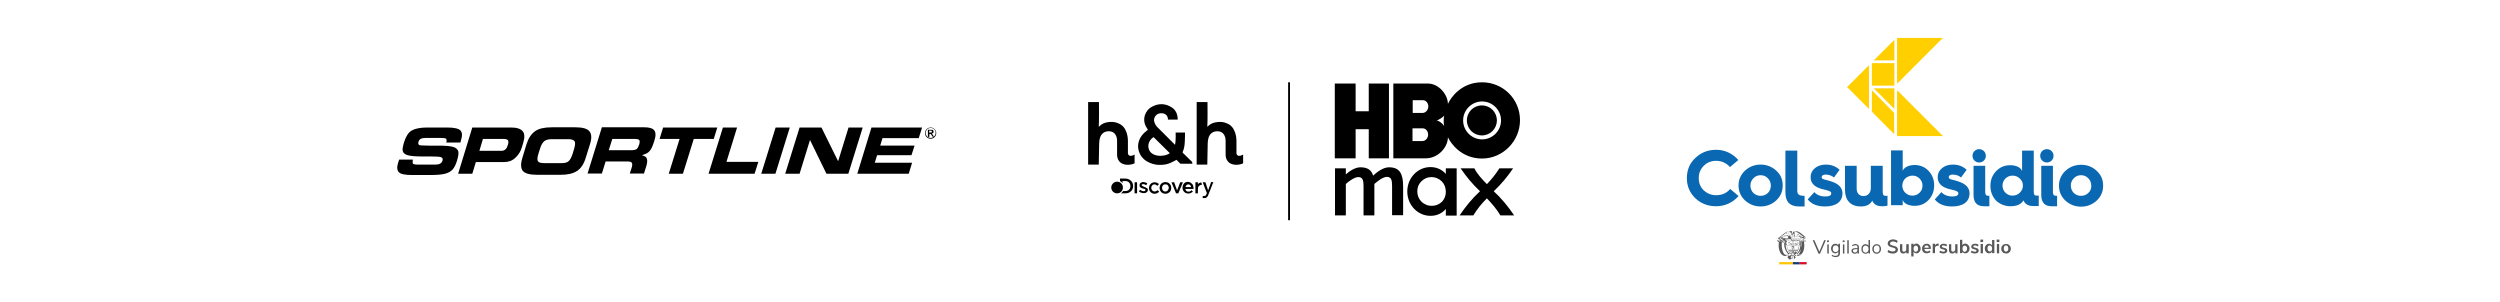 <?xml version="1.0" encoding="utf-8"?>
<!-- Generator: Adobe Illustrator 23.0.2, SVG Export Plug-In . SVG Version: 6.00 Build 0)  -->
<svg version="1.1" id="Capa_1" xmlns="http://www.w3.org/2000/svg" xmlns:xlink="http://www.w3.org/1999/xlink" x="0px" y="0px"
	 viewBox="0 0 1200 145.1" style="enable-background:new 0 0 1200 145.1;" xml:space="preserve">
<style type="text/css">
	.st0{fill:#FFCF00;}
	.st1{fill:#0968B1;}
	.st2{fill:#585858;}
	.st3{fill:#FDC603;}
	.st4{fill:#223A7A;}
	.st5{fill:#D70E27;}
</style>
<g>
	<path d="M726.8,103.4h-6.6c-1.8-3-4-5.6-6.5-8.2c-2.6,2.6-4.7,5.2-6.5,8.2h-6.6c2.9-4.3,6.1-8.2,9.8-11.6c-3.5-3.3-6.6-7-9.3-11
		h6.6c1.4,2.8,3.6,5.1,6,7.6c2.4-2.5,4.3-4.9,6-7.6h6.6c-2.7,4-5.8,7.7-9.3,11C720.7,95.2,723.9,99.1,726.8,103.4 M699.2,80.8
		L699.2,80.8l0,2.9v4.6v15.2h0h-5.1H694v-3.2c-2,2.3-4.5,3.3-7.4,3.3c-6.1,0-11.1-5.2-11.1-11.7c0-6.5,5-11.7,11.1-11.7
		c2.9,0,5.5,1.1,7.4,3.3v-2.7h0.1H699.2z M694,92.1c0-2.1-0.7-3.8-2-5.1c-1.4-1.3-3-2-4.9-2c-1.9,0-3.5,0.7-4.9,2.1
		c-1.3,1.3-1.9,2.9-1.9,4.8c0,1.9,0.7,3.6,2,4.9c0.6,0.6,1.4,1.1,2.3,1.5c0.9,0.4,1.8,0.5,2.7,0.5c1.9,0,3.5-0.7,4.9-2
		C693.4,95.4,694,93.9,694,92.1 M666.7,80.3c-2.9,0-6,2.5-7.6,4c-0.8-2.7-2.7-4-6.1-4c-2.6,0-5.3,1.9-7,3.4v-2.9h-5.2v22.6h5.2V88.3
		c1.7-1.5,4.2-3.3,6-3.3c2.2,0,2.5,1.7,2.5,4.5v13.9h5.2V89.5c0-0.4,0-0.8,0-1.2c1.7-1.5,4.2-3.4,6-3.4c2.2,0,2.5,1.7,2.5,4.5v13.9
		h5.3V89.5C673.5,83.3,671.8,80.3,666.7,80.3 M718.5,57.8c0,4-3.2,7.2-7.2,7.2c-4,0-7.2-3.2-7.2-7.2c0-4,3.2-7.2,7.2-7.2
		C715.3,50.6,718.5,53.8,718.5,57.8 M729.6,57.7c0,10-8.2,18.4-18.2,18.4c-10,0-15-7.3-16.4-10.2c0,4.6-4.5,10.1-10.7,10.1l-15.5,0
		V40.1h16.6c5.2,0,9.6,5.3,9.6,9.8c1.3-3,6.4-10.4,16.4-10.4C721.4,39.5,729.6,47.5,729.6,57.7 M685.5,64.6c0-1.6-1.1-3-2.6-3H678
		v6.1h4.9C684.4,67.6,685.5,66.2,685.5,64.6 M685.6,51.1c0-1.6-1.1-3-2.6-3h-4.9v6.1h4.9C684.4,54.1,685.6,52.7,685.6,51.1
		 M693.2,60.5c-0.3-1-0.3-4,0-5c-0.7,0.8-2.5,2.1-3.7,2.3C690.7,57.9,692.5,59.3,693.2,60.5 M720.5,57.8c0-5-4.1-9.1-9.1-9.1
		c-5,0-9.1,4.1-9.1,9.1c0,5,4.1,9.1,9.1,9.1C716.4,66.9,720.5,62.8,720.5,57.8 M657,53.4h-6.3V40.1h-10V76h10V62h6.3V76h9.7V40.1
		H657V53.4z"/>
	<rect x="618.3" y="39.5" width="0.9" height="66.2"/>
	<path d="M543.9,89.3c0,2-1.5,3.5-3.7,3.5h-2.1c0.4-0.3,0.8-0.7,1-1.1h1.1c1.5,0,2.4-1,2.4-2.4c0-1.4-1-2.4-2.4-2.4h-1.4v1
		c-0.2-0.2-0.4-0.5-0.7-0.7c-0.2-0.1-0.3-0.2-0.5-0.3v-1.2h2.6C542.4,85.8,543.9,87.3,543.9,89.3 M544.6,92.8h1.2v-5.3h-1.2V92.8z
		 M550.3,90.2c-0.2-0.1-0.3-0.2-0.5-0.3c-0.2-0.1-0.4-0.1-0.6-0.2c-0.2-0.1-0.3-0.1-0.4-0.2c-0.1,0-0.3-0.1-0.4-0.2
		c-0.1-0.1-0.2-0.1-0.3-0.2c-0.1-0.1-0.1-0.2-0.1-0.2v0c0-0.2,0.1-0.3,0.2-0.4c0.1-0.1,0.3-0.1,0.5-0.1c0.2,0,0.5,0,0.7,0.1
		c0.3,0.1,0.5,0.2,0.8,0.4l0.5-0.9c-0.3-0.2-0.6-0.3-0.9-0.4c-0.3-0.1-0.7-0.2-1-0.2c-0.3,0-0.5,0-0.7,0.1c-0.2,0.1-0.4,0.2-0.6,0.3
		c-0.2,0.1-0.3,0.3-0.4,0.5c-0.1,0.2-0.1,0.4-0.1,0.7v0c0,0.3,0,0.5,0.1,0.6c0.1,0.2,0.2,0.3,0.4,0.4c0.2,0.1,0.3,0.2,0.5,0.3
		c0.2,0.1,0.4,0.1,0.6,0.2c0.2,0,0.3,0.1,0.4,0.1c0.1,0,0.3,0.1,0.4,0.1c0.1,0.1,0.2,0.1,0.3,0.2c0.1,0.1,0.1,0.2,0.1,0.3v0
		c0,0.2-0.1,0.3-0.2,0.4c-0.1,0.1-0.3,0.2-0.6,0.2c-0.3,0-0.6-0.1-0.9-0.2c-0.3-0.1-0.6-0.3-0.9-0.5l-0.5,0.8
		c0.3,0.3,0.7,0.5,1.1,0.6c0.4,0.1,0.8,0.2,1.2,0.2c0.3,0,0.5,0,0.8-0.1c0.2-0.1,0.4-0.2,0.6-0.3c0.2-0.1,0.3-0.3,0.4-0.5
		c0.1-0.2,0.2-0.5,0.2-0.7v0c0-0.2-0.1-0.4-0.2-0.6C550.6,90.5,550.5,90.3,550.3,90.2 M562,89.1c0.1,0.3,0.2,0.7,0.2,1.1v0
		c0,0.4-0.1,0.7-0.2,1.1c-0.1,0.3-0.3,0.6-0.6,0.9c-0.3,0.2-0.5,0.4-0.9,0.6c-0.3,0.1-0.7,0.2-1.1,0.2c-0.4,0-0.8-0.1-1.1-0.2
		c-0.3-0.1-0.6-0.3-0.9-0.6c-0.2-0.2-0.4-0.5-0.6-0.9c-0.1-0.3-0.2-0.7-0.2-1.1v0c0-0.4,0.1-0.7,0.2-1.1c0.1-0.3,0.3-0.6,0.6-0.9
		c0.2-0.3,0.5-0.4,0.9-0.6c0.3-0.1,0.7-0.2,1.1-0.2c0.4,0,0.8,0.1,1.1,0.2c0.3,0.1,0.6,0.3,0.9,0.6C561.7,88.5,561.9,88.8,562,89.1
		 M561,90.2c0-0.2,0-0.5-0.1-0.7c-0.1-0.2-0.2-0.4-0.3-0.5c-0.1-0.2-0.3-0.3-0.5-0.4c-0.2-0.1-0.4-0.1-0.7-0.1c-0.2,0-0.5,0-0.7,0.1
		c-0.2,0.1-0.4,0.2-0.5,0.4c-0.1,0.2-0.2,0.3-0.3,0.5c-0.1,0.2-0.1,0.4-0.1,0.7v0c0,0.2,0,0.4,0.1,0.7c0.1,0.2,0.2,0.4,0.3,0.5
		c0.1,0.2,0.3,0.3,0.5,0.4c0.2,0.1,0.4,0.1,0.6,0.1c0.2,0,0.5,0,0.7-0.1c0.2-0.1,0.4-0.2,0.5-0.4c0.1-0.2,0.2-0.3,0.3-0.5
		C561,90.6,561,90.4,561,90.2L561,90.2z M565,91.4l-1.4-3.9h-1.3l2.2,5.3h1.1l2.2-5.3h-1.3L565,91.4z M572.7,89.2
		c0.1,0.3,0.2,0.7,0.2,1.1c0,0.1,0,0.1,0,0.2c0,0.1,0,0.1,0,0.2H569c0.1,0.4,0.2,0.8,0.5,1c0.3,0.2,0.6,0.3,1,0.3
		c0.3,0,0.6-0.1,0.8-0.2c0.2-0.1,0.4-0.3,0.6-0.5l0.7,0.6c-0.3,0.3-0.6,0.5-0.9,0.7c-0.4,0.2-0.8,0.3-1.3,0.3
		c-0.4,0-0.7-0.1-1.1-0.2c-0.3-0.1-0.6-0.3-0.9-0.6c-0.2-0.2-0.4-0.5-0.6-0.9c-0.1-0.3-0.2-0.7-0.2-1.1v0c0-0.4,0.1-0.7,0.2-1.1
		c0.1-0.3,0.3-0.6,0.5-0.9c0.2-0.3,0.5-0.4,0.8-0.6c0.3-0.1,0.7-0.2,1-0.2c0.4,0,0.8,0.1,1.1,0.2c0.3,0.2,0.6,0.4,0.8,0.6
		C572.5,88.5,572.6,88.8,572.7,89.2 M571.7,89.7c0-0.2-0.1-0.2-0.1-0.4c-0.1-0.2-0.2-0.3-0.3-0.4c-0.1-0.1-0.3-0.2-0.4-0.3
		c-0.2-0.1-0.3-0.1-0.5-0.1c-0.4,0-0.7,0.1-0.9,0.4c-0.2,0.3-0.4,0.5-0.4,0.9H571.7z M554.2,91.9c-0.9,0-1.6-0.8-1.6-1.7
		c0-0.9,0.6-1.7,1.5-1.7c0.6,0,1,0.3,1.4,0.7l0.8-0.8c-0.5-0.5-1.1-0.9-2.1-0.9c-1.6,0-2.7,1.3-2.7,2.8c0,1.5,1.2,2.7,2.7,2.7
		c1,0,1.6-0.4,2.2-1l-0.7-0.7C555.2,91.6,554.8,91.9,554.2,91.9 M575,88.4v-0.9h-1.2v5.3h1.2v-2c0-0.4,0-0.7,0.1-0.9
		c0.4-1,1.4-1.2,1.9-1.3l-0.4-1C576.2,87.6,575.4,87.8,575,88.4 M581.3,87.5l-1.4,3.9l-1.3-3.9h-1.3l2,5.2l0,0c0,0-0.4,1.1-0.8,1.3
		c-0.3,0.1-0.9,0.1-1.2,0.1v1c0.4,0,1.4,0,1.7-0.2c0.4-0.3,0.5-0.4,0.8-0.9c0.3-0.6,2.6-6.6,2.6-6.6H581.3z"/>
	<path d="M539,90c0-1.5-1.2-2.8-2.8-2.8c-1.5,0-2.8,1.3-2.8,2.8c0,1.5,1.2,2.8,2.8,2.8C537.8,92.8,539,91.6,539,90"/>
	<path d="M527.6,69c0-0.8,0.1-1.7,0.3-2.5c0.5-2.2,2.1-3.5,4.3-3.5c1.7,0,3,0.8,3.6,2.4c0.3,0.7,0.4,1.5,0.4,2.3c0,2.5,0,2.5,0,3.5
		v3.1c0,1.8,0.9,4.8,5.2,4.8c1.2,0,2.3-0.3,3.2-0.7v-4.2c-0.5,0.3-1.2,0.6-1.9,0.6c-1,0-1.3-0.8-1.3-1.3c0-1.9,0-3.8,0-5.7
		c0-1.5-0.2-2.9-0.7-4.3c-0.7-2-1.9-3.5-3.9-4.3c-1.5-0.7-3.1-0.8-4.7-0.6c-1.8,0.2-3.3,0.8-4.6,2.2c0,0-0.1,0-0.1,0.1
		c0.2-3.3,0.1-8.5,0.1-11.9h-5.2v30h5.1c0-0.1,0,0.1,0,0L527.6,69z"/>
	<path d="M567.8,73.4c-0.2-0.2-0.2-0.3-0.1-0.5c0.7-1.5,0.9-3.1,1-4.8c0.1-1.5,0.1-3,0.1-4.5h-4.5c0,0,0.2,3.9-0.3,5.9
		c0,0-8.3-8.3-8.4-8.4c-0.7-0.7-1.2-1.5-1.5-2.5c-0.6-1.7,0.5-3.6,2.2-4.1c0.6-0.2,1.2-0.2,1.8-0.1c1.4,0.2,2.3,1.1,2.5,2.5
		c0,0.2,0,0.3,0,0.5h4.7c0-2.4-0.8-4.5-2.8-5.8c-3-2-6.3-2.1-9.5-0.4c-3.6,1.9-4.8,6.3-2.9,9.6c0.3,0.5,0.6,1,0.9,1.5
		c-0.1,0.1-0.4,0.3-0.5,0.4c-4,2.9-4.5,6.6-4.1,8.8c1.1,6.1,7.1,7.4,9.1,7.6c2.5,0.2,4.9-0.1,7.1-1.3c0.7-0.3,1.5-0.7,2.1-1.1
		l1.9,1.9c1.6,0,5.6,0,5.7,0c0.1-0.4,0-0.8-0.3-1.1L567.8,73.4z M558.9,74.6c-1.4,0.3-5.4,0.6-7.1-2.2c-1-1.7-1-4.7,1.9-6.6l7.8,7.7
		C560.7,74.1,559.9,74.4,558.9,74.6"/>
	<path d="M579.7,69c0-0.8,0.1-1.7,0.3-2.5c0.5-2.2,2.1-3.5,4.3-3.5c1.7,0,3,0.8,3.6,2.4c0.3,0.7,0.4,1.5,0.4,2.3c0,2.5,0,2.5,0,3.5
		v3.1c0,1.8,0.9,4.8,5.2,4.8c1.2,0,2.3-0.3,3.2-0.7v-4.2c-0.5,0.3-1.2,0.6-1.9,0.6c-1,0-1.3-0.8-1.3-1.3c0-1.9,0-3.8,0-5.7
		c0-1.5-0.2-2.9-0.7-4.3c-0.7-2-1.9-3.5-3.9-4.3c-1.5-0.7-3.1-0.8-4.7-0.6c-1.8,0.2-3.3,0.8-4.6,2.2c0,0-0.1,0-0.1,0.1
		c0.2-3.3,0.1-8.5,0.1-11.9h-5.2v30h5.1c0-0.1,0,0.1,0,0L579.7,69z"/>
	<path d="M198.2,76.5c-0.2,1-0.2,1.7,0,2c0.2,0.3,1,0.5,2.2,0.5h8.7c1.8,0,2.9-0.6,3.3-1.9c0.2-0.8,0.1-1.3-0.6-1.6
		c-0.6-0.3-2.3-0.4-4.9-0.4h-4.2c-3.3,0-5.6-0.2-7-0.6c-1.4-0.4-2.2-1.1-2.4-2.1c-0.2-0.8,0.1-2.3,0.7-4.3c0.9-2.8,2.1-4.6,3.7-5.5
		c1.6-0.9,4.1-1.4,7.3-1.4h9.6c3.4,0,5.5,0.5,6.4,1.4c0.9,0.9,1,2.6,0.2,5l-0.2,0.8h-6.8c0.3-0.9,0.2-1.5-0.1-1.8
		c-0.3-0.3-1.2-0.4-2.6-0.4h-7.3c-1.9,0-3,0.6-3.3,1.8c-0.4,1.2,0.1,1.8,1.4,1.8c1.3,0,2.5,0.1,3.7,0.1h4.6c3.2,0,5.4,0.2,6.9,0.6
		c1.4,0.4,2.2,1.2,2.5,2.2c0.2,0.9,0,2.3-0.6,4.3c-0.6,2-1.3,3.4-2.1,4.3c-0.9,1-2.1,1.7-3.7,2.1c-1.6,0.4-3.9,0.6-6.9,0.6h-8.9
		c-3.3,0-5.4-0.4-6.3-1.3c-0.9-0.9-1.1-2.4-0.4-4.6l0.5-1.5H198.2z"/>
	<path d="M226.7,61.2h18.6c2.8,0,4.6,0.6,5.6,1.8c1,1.2,1,3.1,0.2,5.7l-0.6,2c-0.6,2-1.6,3.6-3.1,5c-1.4,1.4-3.3,2.1-5.5,2.1h-13.5
		l-1.7,5.6h-6.8L226.7,61.2z M231.8,66.7l-1.7,5.7h10.4c0.9,0,1.6-0.2,2.1-0.7c0.5-0.4,0.9-1.2,1.2-2.2c0.3-1.1,0.3-1.8,0-2.2
		c-0.3-0.4-1-0.6-2-0.6H231.8z"/>
	<path d="M250.7,75.9l2-6.6c0.9-2.9,2.3-5,4.1-6.3c1.8-1.3,4.5-1.9,8.1-1.9h11.2c3.5,0,5.7,0.6,6.8,1.9c1.1,1.3,1.2,3.3,0.3,6.2
		l-2.1,6.7c-0.9,2.9-2.3,5-4.2,6.2c-1.8,1.2-4.4,1.8-7.8,1.8h-11.3c-3.4,0-5.7-0.6-6.8-1.8C250,80.9,249.8,78.9,250.7,75.9
		 M259.2,71.4l-0.7,2.2c-0.6,1.9-0.7,3.1-0.3,3.8c0.4,0.6,1.4,0.9,3,0.9h8.4c1.6,0,2.7-0.3,3.4-1c0.7-0.6,1.3-1.8,1.9-3.6l0.7-2.3
		c0.5-1.8,0.6-3,0.2-3.6c-0.4-0.6-1.4-1-3-1h-7.9c-1.6,0-2.9,0.3-3.7,1C260.4,68.5,259.7,69.7,259.2,71.4"/>
	<path d="M282,83.4l6.9-22.3h20.3c2.3,0,3.9,0.4,4.7,1.3c0.9,1,1,2.7,0.2,5.1l-0.5,1.5c-0.6,1.9-1.4,3.3-2.4,4.1
		c-0.6,0.5-1.7,1-3.1,1.4c1.1,0.3,1.8,0.7,2.1,1.1c0.6,0.8,0.6,2.1,0.1,3.9l-1.2,3.8h-6.8l0.8-2.5c0.4-1.2,0.5-2.1,0.2-2.6
		c-0.2-0.5-1-0.7-2.2-0.7h-10.4l-1.8,5.8H282z M293.9,66.7l-1.7,5.4h11c1,0,1.8-0.2,2.3-0.5c0.5-0.3,0.9-1.1,1.3-2.2
		c0.3-1,0.3-1.7,0.1-2.1c-0.3-0.4-1-0.6-2.2-0.6H293.9z"/>
	<polygon points="318.3,61.2 344.3,61.2 342.6,66.7 333,66.7 327.8,83.4 321,83.4 326.2,66.7 316.6,66.7 	"/>
	<polygon points="347,61.2 353.8,61.2 348.7,77.7 364,77.7 362.2,83.4 340.1,83.4 	"/>
	<polygon points="372.3,61.2 379.1,61.2 372.2,83.4 365.4,83.4 	"/>
	<polygon points="383.8,61.2 394.3,61.2 402.3,77.4 407.3,61.2 414.1,61.2 407.2,83.4 396.7,83.4 388.8,67.2 383.8,83.4 376.9,83.4 
			"/>
	<polygon points="411.5,83.4 418.3,61.2 442.6,61.2 441,66.3 423.6,66.3 422.5,69.9 439,69.9 437.5,74.5 421,74.5 419.9,78.1 
		437.8,78.1 436.2,83.4 	"/>
	<path d="M447.8,64.9c-0.1-0.2-0.2-0.4-0.2-0.4c-0.1-0.1-0.2-0.2-0.2-0.3c-0.1,0-0.1-0.1-0.2-0.1c0.3,0,0.5-0.1,0.7-0.3
		c0.2-0.2,0.2-0.4,0.2-0.6c0-0.2,0-0.3-0.1-0.5c-0.1-0.1-0.2-0.3-0.3-0.3c-0.1-0.1-0.3-0.1-0.5-0.1c-0.1,0-0.4,0-1.1,0h-0.7v3.4h0.7
		v-1.4h0.2c0.2,0,0.3,0,0.5,0.1c0.1,0.1,0.3,0.3,0.5,0.7l0.3,0.5h0.8L447.8,64.9z M447,63.6c-0.1,0-0.3,0-0.7,0H446v-0.9h0.3
		c0.4,0,0.6,0,0.7,0c0.1,0,0.2,0.1,0.2,0.2c0.1,0.1,0.1,0.2,0.1,0.3c0,0.1,0,0.2-0.1,0.3C447.1,63.5,447.1,63.6,447,63.6"/>
	<path d="M446.7,66.6c-1.5,0-2.7-1.2-2.7-2.7c0-1.5,1.2-2.7,2.7-2.7c1.5,0,2.7,1.2,2.7,2.7C449.4,65.4,448.2,66.6,446.7,66.6
		 M446.7,61.4c-1.3,0-2.4,1.1-2.4,2.4c0,1.3,1.1,2.4,2.4,2.4c1.3,0,2.4-1.1,2.4-2.4C449.2,62.5,448.1,61.4,446.7,61.4"/>
	<polygon class="st0" points="886.6,41.8 897.1,31.3 897.1,52.3 	"/>
	<polygon class="st0" points="909.2,54.2 909.2,64.4 898.5,53.6 898.5,43.3 	"/>
	<polygon class="st0" points="899.4,29 909.3,19.1 909.3,29 	"/>
	<rect x="898.5" y="30.3" class="st0" width="10.8" height="10.8"/>
	<polygon class="st0" points="899.4,42.4 909.3,42.4 909.3,52.3 	"/>
	<polygon class="st0" points="932.6,18.2 910.6,40.2 910.6,18.2 	"/>
	<polygon class="st0" points="910.6,65.3 910.6,43.3 932.6,65.3 	"/>
	<path class="st1" d="M823.8,93.7c-2.4,0-4.3-0.8-6-2.3c-1.6-1.6-2.4-3.5-2.4-5.9c0-2.4,0.8-4.3,2.4-5.9c1.6-1.6,3.6-2.4,5.9-2.4
		c2.7,0,4.9,1,6.7,3l4-3.4c-2.7-3.1-6.5-4.9-10.6-4.9c-4,0-7.3,1.3-10,3.9c-2.8,2.6-4.1,5.8-4.1,9.7s1.4,7.1,4.1,9.7
		c2.8,2.6,6.1,3.8,10,3.8c4.2,0,8-1.8,10.7-4.9l-4-3.4C828.8,92.7,826.5,93.7,823.8,93.7 M845.1,79c-2.9,0-5.4,1-7.5,2.9
		c-2,1.9-3.1,4.3-3.1,7.1s1,5.2,3.1,7.2c2.1,1.9,4.6,2.9,7.5,2.9c2.9,0,5.4-1,7.5-2.9c2.1-2,3.1-4.3,3.1-7.2s-1-5.2-3.1-7.1
		C850.5,80,848,79,845.1,79 M848.6,92.6c-0.9,0.9-2.1,1.4-3.5,1.4c-1.4,0-2.6-0.5-3.5-1.4c-0.9-0.9-1.4-2.2-1.4-3.5
		c0-1.4,0.5-2.6,1.4-3.5c0.9-1,2.1-1.5,3.5-1.5c1.4,0,2.6,0.5,3.5,1.5c0.9,0.9,1.4,2.1,1.4,3.5C850,90.5,849.5,91.7,848.6,92.6
		 M862.7,91.5V72.3H857v20.1c0,4.5,2.2,6.7,6.5,6.7l2.7,0V94C863.3,94,862.7,93.2,862.7,91.5 M903.7,91.9V79.6H898v10.7
		c0,2.2-1.4,3.8-3.5,3.8c-2.1,0-3.3-1.4-3.3-3.6V79.6h-5.6v11.6c0,4.9,2.7,7.9,7.5,7.9c2.8,0,4.6-0.9,5.6-2.8c0.3,0.8,0.8,1.5,1.7,2
		c0.8,0.5,1.8,0.7,3.1,0.7c1.1,0,1.9-0.1,2.5-0.3V94c0,0-0.7,0-0.9,0C904,94,903.7,93.4,903.7,91.9 M919,79.2
		c-2.9,0-5.1,1.2-5.7,2.8v-9.8h-5.6v26.3h5.6v-2.5c0.6,1.7,2.8,2.8,5.7,2.8c2.7,0,4.9-0.9,6.7-2.8c1.8-1.9,2.7-4.3,2.7-7
		c0-2.8-0.9-5.1-2.7-7C924,80.2,921.7,79.2,919,79.2 M921.4,92.5c-0.9,0.9-2.1,1.4-3.4,1.4c-1.4,0-2.6-0.5-3.5-1.4
		c-0.9-0.9-1.4-2.1-1.4-3.4c0-1.3,0.5-2.5,1.4-3.4c1-0.9,2.2-1.4,3.5-1.4c1.4,0,2.5,0.5,3.4,1.4c0.9,0.9,1.4,2,1.4,3.4
		C922.8,90.4,922.4,91.5,921.4,92.5 M940.6,87.3c-2.1-0.8-3.7-1-4.4-1.3c-0.6-0.3-0.8-0.5-0.8-1c0-0.7,0.7-1.2,1.9-1.2
		c1.6,0,3,0.5,4,1.4l2.7-3.7c-1.7-1.6-3.9-2.5-6.5-2.5c-2.1,0-3.8,0.5-5.2,1.6c-1.4,1.1-2.2,2.6-2.2,4.5c0,2.5,1.5,4.3,4.4,5.3
		c0.6,0.2,1.4,0.5,2.6,0.7c1.1,0.3,1.9,0.5,2.3,0.8c0.4,0.2,0.6,0.5,0.6,0.9c0,1-0.9,1.5-2.9,1.5c-2.2,0-4.2-0.8-5.2-2.1l-3.2,3.5
		c1.8,2.3,4.6,3.4,8.3,3.4c5.6,0,8.4-2.5,8.4-6.4C945.3,90.2,943.7,88.4,940.6,87.3 M879.6,87.3c-2.1-0.8-3.7-1-4.4-1.3
		c-0.6-0.3-0.8-0.5-0.8-1c0-0.7,0.7-1.2,1.9-1.2c1.6,0,3,0.5,4,1.4l2.7-3.7c-1.7-1.6-3.9-2.5-6.5-2.5c-2.1,0-3.8,0.5-5.2,1.6
		c-1.4,1.1-2.2,2.6-2.2,4.5c0,2.5,1.5,4.3,4.4,5.3c0.6,0.2,1.4,0.5,2.6,0.7c1.1,0.3,1.9,0.5,2.3,0.8c0.4,0.2,0.6,0.5,0.6,0.9
		c0,1-0.9,1.5-2.9,1.5c-2.2,0-4.2-0.8-5.2-2.1l-3.2,3.5c1.8,2.3,4.6,3.4,8.3,3.4c5.6,0,8.4-2.5,8.4-6.4
		C884.3,90.2,882.7,88.4,879.6,87.3 M950,78c1.8,0,3.2-1.4,3.2-3.2c0-1.8-1.4-3.2-3.2-3.2c-1.8,0-3.2,1.4-3.2,3.2
		C946.8,76.6,948.2,78,950,78 M953.4,93.7c-0.2-0.2-0.4-0.4-0.4-0.7c-0.1-0.4-0.1-0.8-0.1-1.2V79.6h-5.6v14c0,3.6,1.7,5.4,5,5.4h2.6
		v-5c-0.1,0-0.2,0-0.3,0C954.1,93.9,953.7,94,953.4,93.7 M976.2,91.9V72.3h-5.6v9.8c-0.6-1.7-2.8-2.8-5.7-2.8
		c-2.7,0-4.9,0.9-6.8,2.9c-1.8,1.9-2.7,4.2-2.7,7c0,2.8,0.9,5.1,2.7,7.1C960,98,962.3,99,965,99c3,0,5.1-0.9,6.3-2.8
		c0.3,0.8,0.8,1.5,1.7,2c0.8,0.5,1.8,0.7,3.1,0.7c1.1,0,2.5,0,2.5,0v-5c0,0-0.7,0-0.9,0C976.6,94,976.2,93.4,976.2,91.9 M969.5,92.5
		c-0.9,0.9-2.1,1.4-3.5,1.4c-1.4,0-2.5-0.5-3.4-1.4c-0.9-0.9-1.4-2.1-1.4-3.4c0-1.3,0.5-2.5,1.4-3.4c0.9-0.9,2.1-1.4,3.4-1.4
		c1.4,0,2.6,0.5,3.5,1.4c1,0.9,1.5,2,1.5,3.4C971,90.4,970.5,91.5,969.5,92.5 M1006.4,82c-2.1-2-4.6-2.9-7.5-2.9
		c-2.9,0-5.4,1-7.5,2.9c-2,1.9-3.1,4.3-3.1,7.1s1,5.2,3.1,7.2c2.1,1.9,4.6,2.9,7.5,2.9c2.9,0,5.4-1,7.5-2.9c2.1-2,3.1-4.3,3.1-7.2
		S1008.5,83.9,1006.4,82 M1002.4,92.6c-0.9,0.9-2.1,1.4-3.5,1.4c-1.4,0-2.6-0.5-3.5-1.4c-0.9-0.9-1.4-2.2-1.4-3.5
		c0-1.4,0.5-2.6,1.4-3.5c0.9-1,2.1-1.5,3.5-1.5c1.4,0,2.6,0.5,3.5,1.5c0.9,0.9,1.4,2.1,1.4,3.5C1003.9,90.5,1003.4,91.7,1002.4,92.6
		 M982.5,78c1.8,0,3.2-1.4,3.2-3.2c0-1.8-1.4-3.2-3.2-3.2c-1.8,0-3.2,1.4-3.2,3.2C979.3,76.6,980.8,78,982.5,78 M985.9,93.7
		c-0.2-0.2-0.4-0.4-0.4-0.7c-0.1-0.4-0.1-0.8-0.1-1.2V79.6h-5.6v14c0,3.6,1.7,5.4,5,5.4h2.6v-5c-0.1,0-0.2,0-0.3,0
		C986.6,93.9,986.2,94,985.9,93.7"/>
	<path class="st2" d="M907.1,121.5c-0.4-0.1-0.8-0.3-1.1-0.6l0.4-0.9c0.3,0.2,0.6,0.4,1,0.5c0.3,0.1,0.7,0.2,1.1,0.2
		c0.4,0,0.8-0.1,1-0.2c0.2-0.2,0.4-0.4,0.4-0.7c0-0.2-0.1-0.4-0.3-0.6c-0.2-0.1-0.6-0.2-1.1-0.4c-0.5-0.1-1-0.2-1.3-0.4
		c-0.3-0.2-0.6-0.3-0.8-0.6c-0.2-0.2-0.3-0.5-0.3-0.9c0-0.4,0.1-0.7,0.3-1c0.2-0.3,0.5-0.5,0.9-0.7c0.4-0.2,0.8-0.3,1.3-0.3
		c0.4,0,0.9,0.1,1.3,0.2c0.4,0.1,0.7,0.3,1,0.6l-0.4,0.9c-0.6-0.5-1.2-0.7-1.9-0.7c-0.4,0-0.7,0.1-1,0.3c-0.2,0.2-0.4,0.4-0.4,0.7
		c0,0.2,0.1,0.4,0.3,0.6c0.2,0.1,0.6,0.3,1.1,0.4c0.5,0.1,1,0.3,1.3,0.4c0.3,0.1,0.6,0.3,0.8,0.6c0.2,0.2,0.3,0.5,0.3,0.9
		c0,0.4-0.1,0.7-0.3,1c-0.2,0.3-0.5,0.5-0.9,0.7c-0.4,0.2-0.8,0.2-1.4,0.2C908,121.7,907.6,121.6,907.1,121.5"/>
	<path class="st2" d="M916.2,117.1v4.5H915v-0.7c-0.1,0.2-0.3,0.4-0.6,0.6c-0.2,0.1-0.5,0.2-0.8,0.2c-1.1,0-1.6-0.6-1.6-1.8v-2.7
		h1.1v2.7c0,0.3,0.1,0.6,0.2,0.7s0.3,0.2,0.6,0.2c0.3,0,0.6-0.1,0.8-0.3c0.2-0.2,0.3-0.5,0.3-0.8v-2.5H916.2z"/>
	<path class="st2" d="M920.9,117.3c0.3,0.2,0.5,0.5,0.7,0.8c0.2,0.4,0.3,0.8,0.3,1.2c0,0.5-0.1,0.9-0.3,1.2
		c-0.2,0.3-0.4,0.6-0.7,0.8c-0.3,0.2-0.6,0.3-1,0.3c-0.3,0-0.6-0.1-0.8-0.2c-0.2-0.1-0.4-0.3-0.6-0.6v2.3h-1.1v-6.1h1.1v0.7
		c0.1-0.2,0.3-0.4,0.6-0.6c0.3-0.1,0.5-0.2,0.9-0.2C920.3,117,920.6,117.1,920.9,117.3 M920.4,120.4c0.2-0.2,0.3-0.6,0.3-1
		c0-0.5-0.1-0.8-0.3-1.1c-0.2-0.3-0.5-0.4-0.8-0.4c-0.4,0-0.6,0.1-0.8,0.4c-0.2,0.2-0.3,0.6-0.3,1.1c0,0.5,0.1,0.8,0.3,1.1
		c0.2,0.2,0.5,0.4,0.8,0.4C920,120.8,920.2,120.6,920.4,120.4"/>
	<path class="st2" d="M926.7,119.5h-3c0,0.4,0.2,0.7,0.4,0.9c0.2,0.2,0.5,0.3,0.9,0.3c0.5,0,0.9-0.2,1.3-0.5l0.3,0.8
		c-0.2,0.2-0.5,0.3-0.8,0.4c-0.3,0.1-0.6,0.2-0.9,0.2c-0.7,0-1.3-0.2-1.7-0.6c-0.4-0.4-0.6-1-0.6-1.7c0-0.5,0.1-0.9,0.3-1.2
		c0.2-0.4,0.4-0.6,0.8-0.8c0.3-0.2,0.7-0.3,1.1-0.3c0.6,0,1.1,0.2,1.5,0.6c0.4,0.4,0.5,0.9,0.5,1.6V119.5z M924,118.1
		c-0.2,0.2-0.3,0.5-0.3,0.8h2.1c0-0.4-0.1-0.7-0.3-0.8c-0.2-0.2-0.4-0.3-0.7-0.3S924.2,117.9,924,118.1"/>
	<path class="st2" d="M930.6,117.9l-0.7,0.1c-0.8,0.1-1.1,0.5-1.1,1.1v2.4h-1.1v-4.5h1.1v0.8c0.2-0.5,0.7-0.8,1.4-0.9l0.3,0
		L930.6,117.9z"/>
	<path class="st2" d="M931.7,121.5c-0.3-0.1-0.6-0.2-0.8-0.4l0.3-0.8c0.5,0.3,1,0.5,1.6,0.5c0.3,0,0.5,0,0.6-0.1
		c0.1-0.1,0.2-0.2,0.2-0.4c0-0.1,0-0.2-0.1-0.3c-0.1-0.1-0.3-0.1-0.5-0.2l-0.7-0.2c-0.4-0.1-0.7-0.2-0.9-0.4
		c-0.2-0.2-0.3-0.5-0.3-0.8c0-0.3,0.1-0.5,0.2-0.7c0.2-0.2,0.4-0.4,0.6-0.5c0.3-0.1,0.6-0.2,1-0.2c0.3,0,0.6,0,0.9,0.1
		c0.3,0.1,0.6,0.2,0.8,0.4l-0.3,0.8c-0.5-0.3-0.9-0.5-1.4-0.5c-0.2,0-0.4,0-0.6,0.1c-0.1,0.1-0.2,0.2-0.2,0.4c0,0.1,0,0.2,0.1,0.3
		c0.1,0.1,0.2,0.1,0.4,0.2l0.8,0.2c0.4,0.1,0.8,0.3,1,0.5c0.2,0.2,0.3,0.5,0.3,0.8c0,0.4-0.2,0.7-0.5,1c-0.3,0.2-0.8,0.4-1.4,0.4
		C932.4,121.6,932,121.6,931.7,121.5"/>
	<path class="st2" d="M939.6,117.1v4.5h-1.1v-0.7c-0.1,0.2-0.3,0.4-0.6,0.6c-0.2,0.1-0.5,0.2-0.8,0.2c-1.1,0-1.6-0.6-1.6-1.8v-2.7
		h1.1v2.7c0,0.3,0.1,0.6,0.2,0.7s0.3,0.2,0.6,0.2c0.3,0,0.6-0.1,0.8-0.3c0.2-0.2,0.3-0.5,0.3-0.8v-2.5H939.6z"/>
	<path class="st2" d="M944.4,117.3c0.3,0.2,0.5,0.5,0.7,0.8c0.2,0.3,0.3,0.8,0.3,1.2s-0.1,0.9-0.3,1.2c-0.2,0.4-0.4,0.6-0.7,0.8
		c-0.3,0.2-0.6,0.3-1,0.3c-0.3,0-0.6-0.1-0.9-0.2c-0.3-0.1-0.4-0.3-0.6-0.6v0.7h-1.1v-6.4h1.1v2.6c0.1-0.2,0.3-0.4,0.6-0.6
		c0.2-0.1,0.5-0.2,0.8-0.2C943.8,117,944.1,117.1,944.4,117.3 M943.9,120.4c0.2-0.3,0.3-0.6,0.3-1.1c0-0.5-0.1-0.8-0.3-1
		c-0.2-0.2-0.5-0.4-0.8-0.4c-0.4,0-0.6,0.1-0.8,0.4c-0.2,0.2-0.3,0.6-0.3,1.1c0,0.5,0.1,0.8,0.3,1.1c0.2,0.2,0.5,0.4,0.8,0.4
		C943.4,120.8,943.7,120.6,943.9,120.4"/>
	<path class="st2" d="M946.8,121.5c-0.3-0.1-0.6-0.2-0.8-0.4l0.3-0.8c0.5,0.3,1,0.5,1.6,0.5c0.3,0,0.5,0,0.6-0.1
		c0.1-0.1,0.2-0.2,0.2-0.4c0-0.1,0-0.2-0.1-0.3c-0.1-0.1-0.3-0.1-0.5-0.2l-0.7-0.2c-0.4-0.1-0.7-0.2-0.9-0.4
		c-0.2-0.2-0.3-0.5-0.3-0.8c0-0.3,0.1-0.5,0.2-0.7c0.2-0.2,0.4-0.4,0.6-0.5c0.3-0.1,0.6-0.2,1-0.2c0.3,0,0.6,0,0.9,0.1
		c0.3,0.1,0.6,0.2,0.8,0.4l-0.3,0.8c-0.5-0.3-0.9-0.5-1.4-0.5c-0.2,0-0.4,0-0.6,0.1c-0.1,0.1-0.2,0.2-0.2,0.4c0,0.1,0,0.2,0.1,0.3
		c0.1,0.1,0.2,0.1,0.4,0.2l0.8,0.2c0.4,0.1,0.8,0.3,1,0.5c0.2,0.2,0.3,0.5,0.3,0.8c0,0.4-0.2,0.7-0.5,1c-0.3,0.2-0.8,0.4-1.4,0.4
		C947.5,121.6,947.2,121.6,946.8,121.5"/>
	<path class="st2" d="M951.9,116.2h-1.3V115h1.3V116.2z M950.7,117.1h1.1v4.5h-1.1V117.1z"/>
	<path class="st2" d="M957.3,115.1v6.4h-1.1v-0.7c-0.1,0.2-0.3,0.4-0.6,0.6c-0.3,0.1-0.5,0.2-0.9,0.2c-0.4,0-0.7-0.1-1-0.3
		c-0.3-0.2-0.5-0.5-0.7-0.8c-0.2-0.4-0.3-0.8-0.3-1.2c0-0.5,0.1-0.9,0.3-1.2c0.2-0.3,0.4-0.6,0.7-0.8c0.3-0.2,0.6-0.3,1-0.3
		c0.3,0,0.6,0.1,0.9,0.2c0.2,0.1,0.4,0.3,0.6,0.6v-2.6H957.3z M955.9,120.4c0.2-0.2,0.3-0.6,0.3-1.1c0-0.5-0.1-0.8-0.3-1.1
		c-0.2-0.2-0.5-0.4-0.8-0.4c-0.4,0-0.6,0.1-0.8,0.4c-0.2,0.2-0.3,0.6-0.3,1c0,0.5,0.1,0.8,0.3,1.1c0.2,0.3,0.5,0.4,0.8,0.4
		C955.4,120.8,955.7,120.6,955.9,120.4"/>
	<path class="st2" d="M959.7,116.2h-1.3V115h1.3V116.2z M958.5,117.1h1.1v4.5h-1.1V117.1z"/>
	<path class="st2" d="M961.7,121.4c-0.3-0.2-0.6-0.5-0.8-0.8c-0.2-0.4-0.3-0.8-0.3-1.2c0-0.5,0.1-0.9,0.3-1.2
		c0.2-0.3,0.5-0.6,0.8-0.8c0.3-0.2,0.7-0.3,1.2-0.3c0.5,0,0.9,0.1,1.2,0.3c0.3,0.2,0.6,0.5,0.8,0.8c0.2,0.3,0.3,0.8,0.3,1.2
		c0,0.5-0.1,0.9-0.3,1.2c-0.2,0.4-0.4,0.6-0.8,0.8c-0.3,0.2-0.7,0.3-1.2,0.3C962.4,121.6,962,121.5,961.7,121.4 M963.7,120.4
		c0.2-0.2,0.3-0.6,0.3-1.1c0-0.5-0.1-0.8-0.3-1.1c-0.2-0.2-0.5-0.4-0.8-0.4s-0.6,0.1-0.8,0.4c-0.2,0.2-0.3,0.6-0.3,1.1
		c0,0.5,0.1,0.8,0.3,1.1c0.2,0.2,0.5,0.4,0.8,0.4C963.2,120.8,963.5,120.6,963.7,120.4"/>
	<polygon class="st2" points="876.4,115.3 873.6,121.8 872.9,121.8 870.1,115.3 870.9,115.3 873.3,120.8 875.6,115.3 	"/>
	<path class="st2" d="M877.9,116.2H877v-0.8h0.9V116.2z M877.1,117.3h0.7v4.4h-0.7V117.3z"/>
	<path class="st2" d="M883.2,117.3v4.1c0,0.7-0.2,1.2-0.5,1.5c-0.3,0.3-0.8,0.5-1.5,0.5c-0.8,0-1.4-0.2-2-0.6l0.2-0.5
		c0.3,0.2,0.6,0.3,0.8,0.4c0.3,0.1,0.6,0.1,0.9,0.1c0.4,0,0.7-0.1,1-0.3c0.2-0.2,0.3-0.6,0.3-1v-0.8c-0.1,0.3-0.3,0.5-0.6,0.7
		c-0.3,0.2-0.6,0.2-0.9,0.2c-0.4,0-0.7-0.1-1-0.3s-0.5-0.4-0.7-0.8c-0.2-0.3-0.3-0.7-0.3-1.2c0-0.4,0.1-0.8,0.3-1.2
		c0.2-0.3,0.4-0.6,0.7-0.8s0.6-0.3,1-0.3c0.4,0,0.7,0.1,0.9,0.2s0.5,0.4,0.6,0.6v-0.8H883.2z M882.1,120.6c0.2-0.3,0.4-0.7,0.4-1.2
		c0-0.5-0.1-0.9-0.4-1.2c-0.2-0.3-0.6-0.4-1-0.4c-0.4,0-0.8,0.1-1,0.4c-0.2,0.3-0.4,0.7-0.4,1.2c0,0.5,0.1,0.9,0.4,1.2
		s0.6,0.4,1,0.4C881.5,121,881.8,120.9,882.1,120.6"/>
	<path class="st2" d="M885.4,116.2h-0.9v-0.8h0.9V116.2z M884.6,117.3h0.7v4.4h-0.7V117.3z"/>
	<rect x="886.7" y="115.3" class="st2" width="0.7" height="6.4"/>
	<path class="st2" d="M891.9,117.6c0.3,0.3,0.4,0.7,0.4,1.3v2.8h-0.7V121c-0.1,0.3-0.3,0.5-0.5,0.6s-0.5,0.2-0.8,0.2
		c-0.3,0-0.5-0.1-0.8-0.2c-0.2-0.1-0.4-0.3-0.6-0.5c-0.1-0.2-0.2-0.4-0.2-0.7c0-0.3,0.1-0.6,0.3-0.8c0.2-0.2,0.4-0.3,0.8-0.4
		c0.4-0.1,0.9-0.1,1.6-0.1h0.2v-0.3c0-0.4-0.1-0.6-0.2-0.8c-0.2-0.2-0.4-0.3-0.7-0.3c-0.5,0-1,0.2-1.5,0.5l-0.2-0.5
		c0.2-0.2,0.5-0.3,0.8-0.4c0.3-0.1,0.6-0.2,0.9-0.2C891.2,117.2,891.6,117.4,891.9,117.6 M891.2,120.9c0.2-0.2,0.4-0.6,0.4-1v-0.3
		h-0.2c-0.5,0-0.9,0-1.2,0.1c-0.3,0-0.5,0.1-0.6,0.2c-0.1,0.1-0.2,0.3-0.2,0.5c0,0.2,0.1,0.4,0.3,0.6c0.2,0.2,0.4,0.2,0.7,0.2
		C890.7,121.2,891,121.1,891.2,120.9"/>
	<path class="st2" d="M897.6,115.3v6.4h-0.7V121c-0.1,0.3-0.3,0.5-0.6,0.6s-0.6,0.2-0.9,0.2c-0.4,0-0.7-0.1-1-0.3
		c-0.3-0.2-0.5-0.5-0.7-0.8c-0.2-0.3-0.2-0.8-0.2-1.2c0-0.5,0.1-0.9,0.2-1.2c0.2-0.3,0.4-0.6,0.7-0.8c0.3-0.2,0.6-0.3,1-0.3
		c0.3,0,0.6,0.1,0.9,0.2s0.5,0.4,0.6,0.6v-2.8H897.6z M896.5,120.8c0.2-0.3,0.4-0.7,0.4-1.3s-0.1-1-0.4-1.2s-0.6-0.4-1-0.4
		c-0.4,0-0.8,0.1-1,0.4s-0.4,0.7-0.4,1.2c0,0.5,0.1,1,0.4,1.3c0.2,0.3,0.6,0.5,1,0.5C895.9,121.2,896.2,121.1,896.5,120.8"/>
	<path class="st2" d="M899.7,121.5c-0.3-0.2-0.6-0.5-0.7-0.8c-0.2-0.3-0.3-0.8-0.3-1.2c0-0.5,0.1-0.9,0.3-1.2
		c0.2-0.3,0.4-0.6,0.7-0.8c0.3-0.2,0.7-0.3,1.1-0.3s0.8,0.1,1.1,0.3c0.3,0.2,0.6,0.5,0.7,0.8c0.2,0.3,0.3,0.8,0.3,1.2
		c0,0.5-0.1,0.9-0.3,1.2c-0.2,0.3-0.4,0.6-0.7,0.8c-0.3,0.2-0.7,0.3-1.1,0.3S900,121.7,899.7,121.5 M901.8,120.8
		c0.2-0.3,0.4-0.7,0.4-1.3c0-0.5-0.1-1-0.4-1.3c-0.2-0.3-0.6-0.4-1-0.4s-0.8,0.1-1,0.4c-0.2,0.3-0.4,0.7-0.4,1.3
		c0,0.5,0.1,1,0.4,1.3c0.2,0.3,0.6,0.4,1,0.4S901.5,121.1,901.8,120.8"/>
	<path class="st2" d="M861.2,117.5c0,0,0.1,0.1,0.2,0c0,0,0,0,0.1,0.1c0,0,0,0,0,0c0,0,0.1,0,0.1,0c0,0.1,0.1,0.1,0.2,0.1
		c0.1,0,0.1,0,0.2,0c0,0,0.1,0,0.1,0c0.1,0,0.2,0,0.3-0.1c0.1,0,0.2,0.1,0.4-0.2c0.1,0,0.3-0.1,0.3-0.4c0,0,0.2-0.2,0.1-0.3
		c0,0,0-0.2,0-0.2c0,0-0.1-0.1-0.2-0.2c-0.1,0-0.1,0-0.2,0.1c0,0,0,0,0,0.1c-0.1,0-0.1,0.1-0.1,0.1c0,0-0.1,0.1-0.1,0.1
		c-0.1,0-0.2,0-0.3,0.1c-0.1-0.1-0.2-0.1-0.2-0.1c0,0,0,0,0,0c-0.1,0-0.2,0.1-0.3,0.2c-0.1,0.1-0.2,0.3-0.2,0.5c0,0,0,0-0.1,0
		c0,0-0.1,0.1-0.1,0.1v0h0c-0.1,0-0.1,0-0.1,0C861.2,117.4,861.2,117.5,861.2,117.5 M862.5,116.6c0.1,0,0.2,0.2,0.2,0.2l0,0
		C862.8,116.8,862.7,116.6,862.5,116.6C862.6,116.6,862.6,116.6,862.5,116.6c0-0.1,0.1-0.1,0.1-0.1c0,0,0.1,0,0.3,0.2l0,0
		c-0.1-0.1-0.2-0.2-0.3-0.2c0,0,0-0.1,0.1-0.1c0.1,0,0.1,0,0.2,0.1l0,0c-0.1-0.1-0.2-0.1-0.2-0.1c0,0,0,0,0,0
		c0.1-0.1,0.1-0.1,0.2-0.1c0.1,0,0.1,0.1,0.1,0.1l0,0l0,0c0,0,0,0.2,0,0.2l0,0l0,0c0.1,0.2-0.1,0.3-0.1,0.3l0,0l0,0
		c0.1,0.3-0.2,0.4-0.2,0.4l0,0l0,0c-0.1,0.2-0.3,0.2-0.4,0.2c0.1-0.2,0.1-0.5,0-0.7c0-0.1-0.1-0.1-0.1-0.2
		C862.4,116.6,862.5,116.6,862.5,116.6 M861.3,117.4C861.3,117.4,861.3,117.4,861.3,117.4c0.1,0,0.1,0,0.1,0c0,0,0,0,0,0
		c0,0,0-0.1,0-0.1c0,0,0.1,0,0.1,0l0,0l0-0.1c0,0,0,0,0,0c0,0,0.1,0,0.1,0c0,0,0.1,0,0.1,0.1l0,0.1l0-0.1c0-0.1,0.1-0.1,0.1-0.1
		c0,0,0.1,0,0.1,0.1l0,0c0-0.1-0.1-0.1-0.1-0.1c0,0,0,0,0,0c0-0.1,0.1-0.3,0.2-0.3c0,0,0.1,0.1,0.1,0.1c0.1,0.2,0,0.4-0.1,0.5l0,0
		c0.1-0.1,0.1-0.4,0.1-0.6c-0.1-0.1-0.1-0.2-0.3-0.2c-0.1,0-0.2,0-0.3,0.1c-0.1,0.1-0.1,0.2-0.1,0.3c0,0,0,0,0,0c0,0,0,0,0,0
		c0,0,0,0,0,0c0-0.2,0-0.3,0.1-0.4c0.1-0.1,0.2-0.1,0.3-0.1h0c0.1,0,0.3,0.1,0.4,0.2c0.1,0.2,0.1,0.5,0,0.6c0,0.1-0.2,0.1-0.3,0.1
		c0,0,0,0-0.1,0c-0.1,0-0.3,0-0.4,0l0,0l0,0c0,0-0.1,0.1-0.1,0.1c0,0,0,0,0-0.1l0-0.1l0,0C861.3,117.5,861.3,117.5,861.3,117.4
		C861.2,117.5,861.2,117.4,861.3,117.4 M861.6,117.1c0-0.1,0.1-0.2,0.1-0.3c0.1-0.1,0.1-0.1,0.2-0.1c0,0,0.1,0,0.1,0
		c-0.2,0.1-0.2,0.3-0.2,0.3c0,0-0.1,0-0.1,0.1C861.8,117.1,861.7,117.1,861.6,117.1C861.7,117.1,861.6,117.1,861.6,117.1"/>
	<path class="st2" d="M858.3,116.9c0,0.3,0.2,0.4,0.3,0.4c0.1,0.2,0.2,0.2,0.3,0.2c0.1,0,0.1,0,0.1,0c0,0,0.1,0,0.1,0
		c0.1,0,0.1,0,0.2,0c0,0,0,0,0.1,0c0,0,0.1,0,0.2,0c0,0,0,0,0.1,0c0.1,0,0.2,0,0.2,0c0,0,0,0,0.1,0c0.1,0,0.2,0,0.4,0c0,0,0,0,0.1,0
		c0,0,0,0,0-0.1c0,0,0,0,0,0c0,0,0,0,0,0c0,0,0,0,0,0c0,0,0,0,0,0l0,0c0,0-0.1,0-0.1,0c0,0,0,0-0.1,0c0,0-0.1-0.1-0.1-0.1
		c0,0,0,0,0,0c0,0,0,0,0,0c0,0,0,0,0,0c0,0,0,0-0.1,0c0-0.2,0-0.4-0.2-0.5c-0.1-0.1-0.2-0.2-0.3-0.2c0,0,0,0,0,0
		c-0.1,0-0.2,0-0.2,0.1c-0.1-0.1-0.2-0.1-0.3-0.1c0,0,0-0.1-0.1-0.1c0,0,0-0.1-0.1-0.1c0,0,0-0.1,0-0.1c-0.1-0.1-0.1-0.1-0.2-0.1
		c-0.1,0-0.2,0.1-0.2,0.2c-0.1,0.1,0,0.2,0,0.2C858.2,116.7,858.3,116.9,858.3,116.9 M859.9,117.2L859.9,117.2
		C859.9,117.2,859.9,117.3,859.9,117.2C860,117.3,860,117.3,859.9,117.2c0.1,0,0.1,0.1,0.1,0.1l0,0l0,0c0,0,0.1,0,0.1,0
		c0,0,0.1,0,0.1,0c0,0,0,0,0,0c0,0,0,0,0,0c0,0,0,0,0,0c0,0,0,0,0,0c0,0,0,0,0,0c0,0,0,0,0,0c-0.1,0-0.2,0-0.4,0c0,0,0,0,0,0l0,0
		l0,0c-0.1,0-0.1,0-0.2,0.1c0,0,0,0-0.1,0l0,0l0,0c0,0-0.1,0-0.1,0c0,0,0,0,0,0l0,0l0,0c0,0-0.1,0-0.1,0c-0.1-0.1-0.2-0.3-0.1-0.5
		c0,0,0-0.1,0.1-0.1c0.2,0,0.2,0.2,0.2,0.3l0,0l0,0l0.2,0c0,0,0,0,0.1,0c0,0,0,0,0.1,0c0,0,0,0,0,0
		C859.9,117.2,859.9,117.2,859.9,117.2 M859.3,116.8c0,0,0.1,0,0.1,0c0.1,0,0.1,0,0.2,0.1c0.1,0.1,0.1,0.2,0.1,0.3c0,0,0,0,0,0
		c0,0-0.1,0-0.1,0l-0.1,0C859.5,117.1,859.5,116.8,859.3,116.8 M859.4,116.6C859.4,116.6,859.4,116.6,859.4,116.6
		c0.1,0,0.2,0,0.3,0.1c0.1,0.1,0.2,0.3,0.1,0.4c0,0,0,0,0,0c0,0,0,0,0,0c0-0.1-0.1-0.3-0.2-0.4c-0.1-0.1-0.2-0.1-0.2-0.1
		c-0.1,0-0.2,0.1-0.3,0.3c-0.1,0.2,0,0.4,0.1,0.5c-0.1,0-0.1,0-0.2,0c-0.1-0.2-0.1-0.4,0-0.6C859.1,116.7,859.3,116.6,859.4,116.6
		 M858.3,116.6c0,0,0-0.2,0-0.2l0,0l0,0c0,0,0.1-0.1,0.1-0.1c0,0,0.1,0,0.2,0.1c0,0,0,0,0,0c-0.1,0-0.1,0-0.2,0.1l0,0
		c0.1-0.1,0.2-0.1,0.2-0.1c0,0,0.1,0,0.1,0.1c-0.1,0-0.2,0.1-0.3,0.2l0,0c0.1-0.2,0.2-0.2,0.3-0.2c0,0,0.1,0.1,0.1,0.1c0,0,0,0,0,0
		c-0.1,0.1-0.2,0.2-0.2,0.2l0,0c0,0,0-0.1,0.2-0.2c0.1,0,0.2,0,0.3,0c0,0-0.1,0.1-0.1,0.2c-0.1,0.2-0.1,0.5,0,0.7
		c-0.1,0-0.2,0-0.4-0.2l0,0l0,0c0,0-0.3-0.1-0.2-0.4l0,0l0,0C858.4,116.9,858.2,116.8,858.3,116.6L858.3,116.6L858.3,116.6z"/>
	<path class="st2" d="M860.7,117.3c0,0.1,0,0.2,0,0.3l0,0l0,0c0,0,0.1,0.1,0.1,0.1l0,0l0,0c0,0,0-0.2,0-0.5c0.3-0.1,0.4-0.4,0.4-0.5
		c0-0.1,0-0.1,0-0.1l0,0l0,0c-0.3,0.1-0.4,0.3-0.4,0.4c0-0.1,0-0.1-0.1-0.2c0.2,0,0.4-0.2,0.4-0.5c0-0.1-0.1-0.3-0.2-0.4l0.1-0.1
		l-0.2,0l-0.1-0.1l-0.1,0.1l-0.1-0.1l0,0.1l-0.2-0.1l0.1,0.2c-0.2,0.1-0.2,0.3-0.2,0.4c0,0.2,0.1,0.4,0.4,0.5c0,0,0.1,0.1,0.1,0.3
		c-0.1-0.1-0.2-0.3-0.5-0.3l0,0l0,0c0,0,0.1,0.2,0.1,0.3C860.3,117.1,860.5,117.3,860.7,117.3 M860.8,117.1c0-0.1,0.1-0.3,0.4-0.5
		C861.2,116.8,861.1,117.1,860.8,117.1L860.8,117.1z M861,115.9L861,115.9c-0.1,0-0.1,0-0.1,0L861,115.9z M861.1,116.3
		c0,0.2-0.1,0.4-0.3,0.4c0.3-0.4,0.1-0.7,0-0.8C861,116,861.1,116.1,861.1,116.3 M860.8,115.8L860.8,115.8
		C860.8,115.9,860.8,115.9,860.8,115.8L860.8,115.8z M860.6,115.8L860.6,115.8C860.7,115.9,860.7,115.9,860.6,115.8
		C860.6,115.9,860.6,115.9,860.6,115.8L860.6,115.8z M860.5,115.9C860.5,115.9,860.5,115.9,860.5,115.9L860.5,115.9L860.5,115.9z
		 M860.2,116.3c0-0.2,0.1-0.4,0.3-0.4c-0.1,0.1-0.3,0.5,0,0.8C860.3,116.7,860.2,116.5,860.2,116.3 M860.6,115.9
		C860.6,115.9,860.7,115.9,860.6,115.9C860.7,115.9,860.7,115.9,860.6,115.9c0.1,0,0.5,0.4,0.1,0.9c0,0,0,0-0.1,0c0,0,0,0,0,0
		C860.2,116.3,860.6,116,860.6,115.9 M860.6,116.8C860.6,116.8,860.6,116.8,860.6,116.8c0.1,0.1,0.1,0.2,0.1,0.3l0,0l0,0
		c0,0.2,0,0.4,0,0.4c0,0-0.1-0.1-0.1-0.1c0-0.1,0-0.2,0-0.3l0,0l0-0.1v0C860.7,117,860.7,116.9,860.6,116.8 M860.7,117.2
		L860.7,117.2L860.7,117.2c-0.3,0-0.4-0.3-0.5-0.4C860.5,116.9,860.6,117.1,860.7,117.2"/>
	<path class="st2" d="M859,112.7C859,112.7,859,112.7,859,112.7c0-0.1,0-0.1,0-0.1c0,0,0,0,0,0c0,0-0.1,0-0.1,0c0,0,0-0.1,0-0.1
		c0,0-0.1,0-0.1,0c0,0-0.1,0-0.1,0c0,0,0-0.1,0-0.1c0,0,0-0.1,0.1-0.1c0,0-0.1,0.1-0.1,0c0,0-0.1-0.1,0-0.1c0,0,0.1-0.1,0.1-0.1
		c-0.1,0-0.1,0.1-0.2,0.1c0,0-0.1,0-0.1,0c0,0,0,0,0-0.1l-0.1,0c0,0-0.1,0-0.1,0c0,0,0,0,0-0.1c0,0-0.1,0-0.1,0c0,0,0,0-0.1,0
		c0,0,0,0,0-0.1c0,0-0.1,0.1-0.1,0.1c0,0,0.1,0.1,0.1,0.1c0,0,0.1,0,0.1,0c0,0,0,0.1,0,0.1c0,0,0.1,0,0.1,0c0,0,0,0,0.1,0
		c0,0,0,0,0,0c0,0,0,0,0.1,0c0,0,0.1,0,0.1,0c0,0,0,0.1,0,0.1c0,0,0.1,0.1,0.1,0.1c0,0,0,0.1,0,0.1c0,0,0.1,0,0.1,0c0,0,0,0,0,0
		c0,0,0,0,0,0c0,0,0,0,0,0c0,0,0,0,0,0C858.9,112.7,858.9,112.7,859,112.7C858.9,112.7,858.9,112.7,859,112.7
		C859,112.7,859,112.7,859,112.7C859,112.7,859,112.7,859,112.7C859,112.7,858.9,112.7,859,112.7c-0.1,0.1,0,0.1,0,0.1
		c0,0,0,0,0.1,0c0,0,0.1-0.1,0.1-0.1C859.1,112.8,859,112.8,859,112.7"/>
	<path class="st2" d="M857.2,112.2C857.2,112.2,857.2,112.2,857.2,112.2c0.1,0,0.1-0.1,0.1,0c0,0,0,0,0,0c0,0,0,0.1,0.1,0.1
		c0,0,0.1,0,0.1,0c0,0,0,0,0,0c0,0,0,0,0.1,0c0,0,0.1,0,0.1,0c0,0,0.1,0,0.1-0.1c0,0,0,0-0.1,0c0,0,0,0,0-0.1c0,0,0-0.1,0-0.1
		c0,0-0.1,0.1-0.2,0.1c0,0,0,0-0.1,0c0,0,0,0,0,0c0,0,0,0,0,0c0,0,0,0,0,0c0,0-0.1,0-0.1,0.1C857.3,112.1,857.3,112.1,857.2,112.2
		c0-0.1,0-0.1,0-0.1c0,0,0,0,0,0c0,0,0,0,0,0c0,0,0,0-0.1,0.1C857.1,112.1,857.1,112.2,857.2,112.2
		C857.1,112.2,857.2,112.2,857.2,112.2"/>
	<path class="st2" d="M859.4,111.4C859.4,111.4,859.4,111.5,859.4,111.4C859.4,111.5,859.4,111.5,859.4,111.4
		C859.4,111.5,859.3,111.5,859.4,111.4c-0.1,0-0.1,0-0.1,0c0,0,0,0,0-0.1c0,0,0,0,0,0c0,0-0.1,0.1-0.2,0c0,0,0,0,0,0c0,0,0,0,0,0
		c0,0-0.1,0-0.1,0.1c0,0-0.1,0-0.1,0.1c0,0-0.1,0-0.1,0c0,0,0-0.1,0-0.1c0,0,0,0,0.1,0c-0.1,0-0.2,0.1-0.3,0.1
		c-0.1,0-0.2,0.1-0.3,0.2c0,0,0,0,0,0c0,0,0,0,0,0c-0.1,0-0.2,0.1-0.3,0.2c0,0,0,0.1,0,0.1c0,0,0,0,0,0c0,0,0.1,0,0.1,0
		c0,0,0,0,0-0.1c0,0,0,0,0-0.1c0.1-0.1,0.2-0.1,0.2-0.2c0,0,0,0,0,0c0,0,0,0,0,0c0,0,0,0,0,0c0,0,0.1-0.1,0.1-0.1
		c0.1,0,0.1-0.1,0.2-0.1c0,0,0,0,0,0c0,0,0,0,0,0c0,0.1,0,0.1,0.1,0.1c0.1,0,0.2,0,0.2-0.1c0,0,0,0.1,0,0.1c0,0,0.1,0,0.1,0
		c0.1,0,0.1,0,0.2-0.1c0,0,0,0.1,0,0.1c0,0,0,0,0,0c0,0,0,0,0,0C859.3,111.5,859.3,111.5,859.4,111.4
		C859.3,111.5,859.4,111.5,859.4,111.4C859.4,111.5,859.4,111.4,859.4,111.4"/>
	<path class="st2" d="M857.7,112.8c-0.1,0-0.2,0.1-0.3,0.1c0,0-0.1,0-0.1,0c0,0,0,0,0,0c0-0.1,0.1-0.1,0.1-0.1
		c-0.1,0-0.2,0.1-0.3,0.1c0,0-0.1,0-0.1,0c0,0,0,0,0,0c0,0,0.1-0.1,0.1-0.1c-0.1,0.1-0.2,0.1-0.3,0.1c0,0-0.1,0-0.1,0
		c0,0,0-0.1,0-0.1c-0.1,0-0.1,0.1-0.2,0c0,0,0,0,0,0c0,0,0-0.1,0-0.1c0,0-0.1,0.1-0.1,0.1c0,0,0,0.1,0,0.1c0,0,0,0,0,0
		c0,0,0,0,0.1,0c0,0,0,0,0,0c0,0,0,0,0,0c0,0,0,0,0,0c0,0.1,0,0.1,0.1,0.1c0.1,0,0.1,0,0.2-0.1c0,0,0,0.1,0,0.1c0,0,0.1,0,0.1,0
		c0.1,0,0.1,0,0.2-0.1c0,0.1-0.1,0.1-0.1,0.2c0,0,0,0,0.1,0c0.1,0,0.2,0,0.3-0.1c0,0,0,0,0.1,0c0,0,0,0,0,0c0,0,0.1,0,0.1,0
		C857.7,112.9,857.7,112.8,857.7,112.8"/>
	<path class="st2" d="M856.4,113.2C856.4,113.2,856.4,113.2,856.4,113.2C856.4,113.1,856.4,113.1,856.4,113.2
		C856.4,113.1,856.4,113.1,856.4,113.2C856.4,113.1,856.4,113.1,856.4,113.2C856.4,113.2,856.4,113.2,856.4,113.2
		c-0.1,0-0.1,0-0.1,0c0,0,0,0-0.1,0c0,0,0,0,0,0c0,0,0,0,0,0c0,0,0,0,0,0c0,0,0,0,0,0c0,0,0,0,0,0c0,0,0,0,0,0c0,0,0,0,0,0
		c-0.1,0-0.1,0.1-0.2,0.1c0,0,0,0,0,0c0,0,0,0,0-0.1c0.1-0.1,0.1-0.2,0.2-0.2c-0.1,0.1-0.2,0.1-0.2,0.2c0,0-0.1,0.1,0,0.1
		c0,0,0.1,0.1,0.1,0c0,0,0.1,0,0.1,0c0,0,0,0,0,0c0,0,0,0,0,0c0,0,0,0.1,0,0.1c0,0,0,0,0,0c0,0,0,0,0,0c0,0,0,0,0,0c0,0,0,0,0.1,0
		C856.3,113.2,856.3,113.2,856.4,113.2C856.3,113.2,856.4,113.2,856.4,113.2C856.4,113.2,856.4,113.2,856.4,113.2
		C856.4,113.2,856.4,113.2,856.4,113.2C856.4,113.2,856.4,113.2,856.4,113.2C856.4,113.2,856.4,113.2,856.4,113.2
		C856.4,113.2,856.4,113.3,856.4,113.2C856.4,113.3,856.4,113.3,856.4,113.2C856.4,113.3,856.4,113.3,856.4,113.2
		c0.1,0.1,0.1,0.1,0.1,0.1c0.1,0,0.1-0.1,0.1-0.2C856.6,113.1,856.5,113.2,856.4,113.2C856.4,113.2,856.4,113.2,856.4,113.2"/>
	<path class="st2" d="M863.3,112.1C863.3,112.1,863.3,112.1,863.3,112.1c0,0.1,0,0.1,0,0.1c0,0-0.1,0-0.1,0c0,0,0,0.1,0,0.1
		c0,0-0.1,0-0.1,0l-0.1,0c0,0,0,0,0,0.1c0,0-0.1,0-0.1,0c-0.1,0-0.2,0-0.2-0.1c0,0,0.1,0.1,0.1,0.1c0,0,0,0.1,0,0.1c0,0-0.1,0-0.1,0
		c0,0,0,0,0.1,0.1c0,0,0,0.1,0,0.1c0,0-0.1,0-0.1,0c0,0-0.1,0-0.1,0c0,0,0.1,0.1,0,0.1c0,0-0.1,0-0.1,0c0,0,0,0,0,0c0,0,0,0,0,0
		c0,0,0,0.1,0,0.1c0,0-0.1,0-0.1,0c0,0,0,0.1,0.1,0.1c0,0,0,0,0.1,0c0,0,0.1,0,0.1-0.1c0,0,0,0,0,0c0,0,0,0,0,0c0,0,0,0,0,0
		c0,0,0,0,0,0c0,0,0,0,0,0c0,0,0,0,0,0c0,0,0,0,0,0c0,0,0,0,0,0c0,0,0,0,0,0c0,0,0.1,0.1,0.1,0c0.1,0,0.1-0.1,0-0.1
		c0,0,0.1,0,0.1-0.1c0,0,0-0.1,0-0.1c0,0,0.1,0,0.1,0c0,0,0.1,0,0.1,0c0,0,0,0,0,0c0,0,0,0,0.1,0c0,0,0.1,0,0.1,0c0,0,0,0,0-0.1
		c0,0,0.1,0,0.1,0c0,0,0.1,0,0.1-0.1C863.3,112.2,863.3,112.1,863.3,112.1"/>
	<path class="st2" d="M863.7,112.2C863.6,112.3,863.6,112.2,863.7,112.2C863.6,112.2,863.7,112.3,863.7,112.2c0.1,0,0.1,0,0.1,0
		c0,0,0.1,0,0.1,0c0,0,0,0,0,0c0,0,0.1,0,0.1,0c0,0,0.1,0,0.1-0.1c0,0,0,0,0,0c0,0,0,0,0,0c0,0,0.1,0,0.1,0c0,0,0.1,0,0.1,0
		c0,0,0-0.1,0-0.1c0,0,0,0-0.1-0.1c0,0,0,0,0,0c0,0,0,0,0,0c0,0,0,0.1-0.1,0.1c0,0-0.1,0-0.1,0c0,0-0.1,0-0.1-0.1c0,0,0,0,0,0
		c0,0,0,0,0,0c0,0,0,0,0,0s0,0-0.1,0c-0.1,0-0.1,0-0.2-0.1C863.7,112.1,863.7,112.2,863.7,112.2
		C863.7,112.2,863.7,112.2,863.7,112.2"/>
	<path class="st2" d="M861.9,111.5C862,111.5,862,111.5,861.9,111.5c0.1,0.1,0.1,0.1,0.1,0.1c0,0,0,0,0,0c0,0,0,0,0,0
		c0,0,0-0.1,0-0.1c0.1,0,0.1,0.1,0.2,0.1c0,0,0.1,0,0.1,0c0,0,0-0.1,0-0.1c0.1,0.1,0.1,0.1,0.2,0.1c0.1,0,0.1-0.1,0.1-0.1
		c0,0,0,0,0,0c0,0,0,0,0,0c0.1,0,0.1,0,0.2,0.1c0.1,0,0.1,0.1,0.1,0.1c0,0,0,0,0,0c0,0,0,0,0,0c0,0,0,0,0,0c0.1,0,0.2,0.1,0.2,0.2
		c0,0,0,0,0,0.1c0,0,0,0.1,0,0.1c0,0,0.1,0,0.1,0c0,0,0,0,0,0c0,0,0-0.1,0-0.1c-0.1-0.1-0.2-0.2-0.3-0.2c0,0,0,0,0,0c0,0,0,0,0,0
		c-0.1-0.1-0.2-0.1-0.3-0.2c-0.1,0-0.2-0.1-0.3-0.1c0,0,0.1,0,0.1,0.1c0,0,0,0.1,0,0.1c0,0-0.1,0-0.1,0c0,0-0.1,0-0.1-0.1
		c0,0-0.1,0-0.1-0.1c0,0,0,0,0,0c0,0,0,0,0,0c0,0.1-0.1,0-0.2,0c0,0,0,0,0,0c0,0,0,0,0,0.1C862.1,111.4,862,111.5,861.9,111.5
		C862,111.5,862,111.5,861.9,111.5C862,111.5,862,111.5,861.9,111.5C861.9,111.5,861.9,111.4,861.9,111.5
		C861.9,111.4,861.9,111.5,861.9,111.5"/>
	<path class="st2" d="M863.6,112.9C863.6,112.9,863.7,112.9,863.6,112.9c0.1,0,0.1,0,0.1,0c0.1,0.1,0.2,0.1,0.3,0.1c0,0,0.1,0,0.1,0
		c0-0.1-0.1-0.1-0.1-0.2c0.1,0,0.1,0,0.2,0.1c0,0,0.1,0,0.1,0c0,0,0.1-0.1,0-0.1c0.1,0,0.1,0.1,0.2,0.1c0.1,0,0.1-0.1,0.1-0.1
		c0,0,0,0,0,0c0,0,0,0,0,0c0,0,0,0,0,0c0,0,0,0,0.1,0c0,0,0,0,0,0c0,0,0-0.1,0-0.1c0-0.1-0.1-0.1-0.1-0.1c0,0,0.1,0.1,0,0.1
		c0,0,0,0,0,0c-0.1,0-0.1,0-0.2,0c0,0,0,0.1,0,0.1c0,0-0.1,0-0.1,0c-0.1,0-0.2-0.1-0.3-0.1c0.1,0,0.1,0.1,0.1,0.1c0,0,0,0,0,0
		c0,0-0.1,0.1-0.1,0c-0.1,0-0.2,0-0.3-0.1c0.1,0,0.1,0.1,0.1,0.1c0,0,0,0,0,0c0,0-0.1,0-0.1,0c-0.1,0-0.2-0.1-0.3-0.1
		c0,0.1,0,0.1-0.1,0.1C863.6,112.9,863.6,112.9,863.6,112.9"/>
	<path class="st2" d="M864.8,113.2C864.8,113.3,864.9,113.3,864.8,113.2C864.9,113.3,864.9,113.3,864.8,113.2c0.1,0,0.1,0,0.1,0
		c0,0,0,0,0,0c0,0,0,0,0,0c0,0,0,0,0,0c0,0,0,0,0,0c0,0,0,0,0,0c0,0,0,0,0,0c0,0,0,0,0.1,0c0,0,0,0,0.1,0c0,0,0,0,0,0c0,0,0,0,0,0
		c0,0,0,0,0,0c0,0,0-0.1,0-0.1c0,0,0,0,0,0c0,0,0,0,0,0c0,0,0.1,0,0.1,0c0,0,0.1,0,0.1,0c0,0,0-0.1,0-0.1c-0.1-0.1-0.1-0.1-0.2-0.2
		c0.1,0.1,0.1,0.1,0.2,0.2c0,0,0,0,0,0.1c0,0,0,0,0,0c-0.1,0-0.1,0-0.2-0.1c0,0,0,0,0,0c0,0,0,0,0,0c0,0,0,0,0,0c0,0,0,0,0,0
		c0,0,0,0,0,0c0,0,0,0,0,0c0,0,0,0,0,0c0,0,0,0-0.1,0c0,0-0.1,0-0.1,0c0,0,0,0,0,0c0,0,0,0,0,0c0,0,0,0,0,0c0,0,0,0,0,0c0,0,0,0,0,0
		C864.9,113.2,864.9,113.2,864.8,113.2c0-0.1-0.1-0.1-0.1-0.2C864.7,113.1,864.8,113.2,864.8,113.2"/>
	<path class="st2" d="M860.5,114.8c-0.2,0-0.3-0.2-0.3-0.2l0,0.1C860.3,114.8,860.5,114.8,860.5,114.8"/>
	<path class="st2" d="M860.1,111.8C860.1,111.8,860.1,111.8,860.1,111.8c-0.1,0.1,0,0.1,0,0.1C860.2,111.9,860.2,111.8,860.1,111.8
		C860.2,111.8,860.2,111.8,860.1,111.8 M860.1,111.8C860.1,111.8,860.1,111.8,860.1,111.8C860.1,111.8,860.1,111.8,860.1,111.8
		C860.1,111.8,860.1,111.8,860.1,111.8C860.1,111.8,860.1,111.8,860.1,111.8"/>
	<path class="st2" d="M867,115.4C867,115.4,866.9,115.4,867,115.4l-0.9,0.1L866,116l-0.2,0.1c0-0.4,0-0.8-0.1-1.2l0.4,0.1l0.5-0.7
		c0,0,0-0.1,0-0.1c0,0-0.1,0-0.1,0l-0.8,0.2l-0.1,0.4l-1.9,1.3c0-0.2,0-0.3,0-0.5c0,0,0,0,0,0c0,0,0.1,0,0.1,0c0.1,0,0.2,0,0.3-0.1
		c0.3-0.2,0.3-0.7,0.4-0.8l0,0l0,0c0,0-0.2-0.1-0.2-0.3c0,0,0.1,0,0.1,0c0,0,0.1,0,0.1,0.1c0.1,0.1,0.2,0.1,0.4,0.1
		c0.1,0,0.1,0,0.2,0c0.3-0.1,0.4-0.2,0.4-0.2l0,0l-0.3,0l0.1-0.3l-0.1,0c0,0-0.1,0.1-0.2,0.1l0,0c-0.1,0-0.1,0-0.3,0
		c-0.1,0-0.2-0.1-0.3-0.1c-0.1,0-0.2,0.1-0.3,0.1c-0.1,0.1-0.2,0.1-0.2,0.2l0,0c0,0,0,0,0,0l0,0l0,0c0,0,0,0.1,0,0.1
		c0,0,0,0.1,0,0.1c0,0,0,0.1,0,0.1c0,0,0,0,0,0c-0.2,0-0.5,0-0.8-0.1c-0.3-0.1-0.5-0.1-0.8-0.1h0c-0.4,0-0.6,0.1-0.9,0.2
		c0,0,0,0,0,0c0,0,0,0,0-0.1c0,0-0.1-0.1-0.1-0.1c0-0.1,0-0.1,0-0.2c0-0.1,0-0.2,0-0.2c0,0,0-0.1-0.1-0.1c0,0,0,0,0,0c0,0,0,0,0,0
		c0,0,0-0.1,0-0.1c0,0,0,0,0,0l0,0c0,0,0,0,0,0c0,0,0,0,0,0c0,0,0-0.1,0-0.1l0-0.1c0,0,0,0,0,0c0,0.1,0.1,0.1,0.1,0.1
		c0.1,0,0.1,0,0.2-0.1c0,0,0,0,0,0c0.1,0,0.1,0,0.1,0c0,0,0.1-0.1,0.1-0.1c0,0,0,0,0,0c0.1,0,0.1-0.1,0.1-0.1l0,0c0,0,0,0,0,0
		c0,0,0.1-0.1,0.1-0.1c0,0,0,0,0,0c0,0,0,0,0,0c0,0,0.1,0,0.1,0c0,0,0.1,0,0.1,0c0,0,0,0,0.1,0c0,0,0,0,0,0c0,0,0,0,0.1,0.1l0,0
		c0,0.1,0.1,0.1,0.1,0.1c0,0,0.1,0,0.1,0c0.1,0,0.1,0,0.1,0c0,0,0.1,0,0.1-0.1c0-0.1,0-0.1,0-0.2c0,0,0.1,0,0.1,0c0,0,0,0,0,0
		c0,0,0,0,0,0c0.1,0,0.1,0.1,0.2,0.1c0,0,0,0,0.1,0c0,0,0,0,0.1,0c0,0,0,0,0,0c0.2,0.1,0.3,0.2,0.3,0.1c0,0,0,0,0,0
		c0.1,0.1,0.2,0.1,0.3,0.2c0,0,0.1,0,0.1,0c0,0,0,0,0,0c0,0,0.1,0,0.1,0.1c0.1,0.1,0.2,0.1,0.3,0.2c0.1,0,0.1,0,0.1,0
		c0,0,0-0.1,0.1-0.1c0.1,0,0.1,0.1,0.2,0.1l0,0c0,0,0.1,0,0.1,0c0.1,0.1,0.1,0.1,0.2,0.1c0,0,0.1,0,0.1,0c0,0,0,0,0,0
		c0.1,0,0.1,0.1,0.2,0.1c0,0,0.1,0.1,0.2,0c0,0,0,0,0,0c0,0,0.1,0.1,0.1,0.1c0,0,0.1,0.1,0.2,0.1c0,0,0,0,0-0.1c0,0,0,0,0.1,0
		c0,0,0.1,0,0.1,0.1c0.1,0.1,0.2,0.1,0.3,0.1l0,0c0,0,0,0,0,0c0,0,0,0,0.1,0c0,0,0,0,0-0.1c0-0.1-0.1-0.2-0.2-0.3
		c-0.2-0.2-0.5-0.4-0.7-0.6c-0.1-0.1-0.2-0.2-0.3-0.2c-0.6-0.5-1.2-1-1.9-1.5c-0.6-0.4-1.2-0.6-1.8-0.7c-0.3,0-0.5,0-0.6,0.1
		c-0.4,0.2-0.3,0.6-0.2,0.9l0,0c0.1,0.2,0.1,0.3,0,0.3c0,0,0,0-0.1,0.1c0,0,0,0,0,0l0,0c-0.2-0.2-0.4-0.2-0.5-0.2c0,0-0.1,0-0.1,0
		c0-0.1,0-0.2-0.1-0.3c0,0,0-0.1-0.1-0.1c0,0,0,0,0,0c0,0,0,0,0,0c0,0,0-0.1,0-0.1c0,0-0.1-0.1-0.1,0c0,0-0.1,0-0.1,0l0,0
		c0,0-0.1,0-0.1,0c0,0,0,0,0,0c0-0.2,0-0.4-0.1-0.5c-0.2-0.2-0.5-0.2-0.8-0.2c-0.6,0-1.2,0.2-1.8,0.7c-0.7,0.5-1.3,0.9-1.9,1.5
		c-0.1,0.1-0.2,0.2-0.3,0.2c-0.2,0.2-0.5,0.4-0.7,0.6c-0.1,0.1-0.2,0.2-0.2,0.3c0,0.1,0,0.1,0,0.1c0,0,0,0,0.1,0c0,0,0.1,0,0.2-0.1
		c0,0,0.1-0.1,0.1-0.1c0,0,0.1,0,0.1-0.1c0,0,0,0,0,0c0,0,0,0,0,0c0.1,0,0.2,0,0.3-0.1c0,0,0,0,0,0c0,0,0,0,0,0c0.1,0,0.1,0,0.2,0
		c0,0,0.1-0.1,0.2-0.1c0,0,0,0,0,0c0,0,0,0,0,0c0,0,0.1,0,0.1,0c0.1,0,0.1-0.1,0.2-0.1c0,0,0,0,0,0c0,0,0.1,0,0.1,0l0,0
		c0.1,0,0.1-0.1,0.2-0.1c0,0,0,0,0,0c0,0,0,0,0,0.1c0,0,0.1,0,0.1,0c0.1,0,0.2-0.1,0.3-0.2c0,0,0.1,0,0.1-0.1c0,0,0,0,0,0
		c0,0,0,0,0.1,0c0.1,0,0.2-0.1,0.3-0.2c0,0,0,0,0,0c0,0,0,0,0,0c0.1,0,0.2,0,0.3-0.1c0,0,0,0,0,0c0,0,0,0,0.1,0l0,0
		c0.1,0,0.1-0.1,0.2-0.1l0,0c0,0,0,0,0,0c0,0,0,0,0,0c0,0,0,0,0.1,0c0,0,0,0,0,0c0,0.1,0,0.2,0.1,0.2c0,0,0.1,0,0.1,0c0,0,0,0,0,0
		c0,0,0.1,0,0.1,0c0,0,0.1,0,0.1-0.1l0,0c0,0,0,0,0.1-0.1c0,0,0,0,0,0c0,0,0,0,0.1,0c0,0,0.1,0,0.1,0c0,0,0.1,0,0.1,0c0,0,0,0,0,0
		c0,0,0,0,0,0c0,0,0,0.1,0.1,0.1c0,0,0,0,0,0l0,0c0,0,0.1,0.1,0.1,0.1c0,0,0,0,0.1,0c0,0,0,0,0,0l0,0l0,0c0,0,0.1-0.1,0.1-0.1
		c0,0.1,0,0.1,0.1,0.2c-0.1,0.1-0.2,0.3-0.2,0.4l0,0l0,0c0,0,0.1-0.1,0.1-0.1c0,0.1,0.1,0.2,0.1,0.2c-0.1,0.1-0.2,0.3-0.1,0.4l0,0
		l0,0c0,0,0.1-0.1,0.1-0.2c0,0,0,0.1,0,0.1c0,0.1,0,0.1,0.1,0.2c0,0,0,0,0,0.1c-0.2-0.1-0.5-0.2-0.8-0.2c-0.2,0-0.5,0-0.8,0.1
		c-0.4,0.1-0.6,0.1-0.8,0.1c0,0,0,0,0,0c0,0,0-0.1,0-0.1c0,0,0-0.1,0-0.1c0,0,0-0.1,0-0.1l0,0l0,0c0,0,0,0,0,0l0,0
		c0-0.1-0.1-0.2-0.2-0.2c-0.1-0.1-0.1-0.1-0.3-0.1c-0.1,0-0.2,0-0.3,0.1c-0.2,0.1-0.3,0.1-0.3,0l0,0c-0.1,0-0.2-0.1-0.2-0.1l-0.1,0
		l0.1,0.3l-0.3,0l0,0c0,0,0.1,0.1,0.4,0.2c0.1,0,0.1,0,0.2,0c0.2,0,0.3-0.1,0.4-0.1c0,0,0.1,0,0.1-0.1c0,0,0.1,0,0.1,0
		c0,0.1-0.2,0.2-0.2,0.3l0,0l0,0c0,0.1,0.1,0.6,0.4,0.8c0.1,0.1,0.2,0.1,0.3,0.1c0,0,0.1,0,0.1,0c0,0.2,0,0.3,0,0.5l-1.9-1.3
		l-0.1-0.4c0,0-0.8-0.2-0.8-0.2c0,0-0.1,0-0.1,0c0,0,0,0.1,0,0.1l0.5,0.7l0.4-0.1c0,0.4,0,0.8-0.1,1.2l-0.2-0.1l-0.1-0.4
		c0,0-0.8-0.2-0.8-0.2c0,0-0.1,0-0.1,0c0,0,0,0.1,0,0.1l0.5,0.7l0.4-0.1c-0.3,2.2,0,3.7,0.4,4.6c0.3,0.9,0.7,1.3,0.8,1.4
		c0.1,0.1,0.8,0.9,1.9,0.9c0.5,0,1-0.1,1.6-0.6c-0.2,0.6-0.7,1.3-0.7,1.3l0,0l0,0c0.2,0,0.4,0,0.5,0l-0.1,0.3c0,0,0,0.1,0,0.1
		c0,0,0,0.1,0,0.1c0,0,0.1,0.1,0.3,0c0.1,0,0.1,0,0.1,0l0,0.3c0,0,0,0,0,0c0,0,0,0,0,0c0,0.1,0.2,0.1,0.5,0.1c0.3,0,0.4,0,0.5-0.1
		c0,0,0,0,0,0l0-0.3c0,0,0.1,0,0.1,0c0.1,0,0.2,0,0.3,0c0,0,0-0.1,0-0.1c0,0,0,0,0,0c0,0,0,0,0-0.1c0,0,0-0.1,0-0.1c0,0,0-0.1,0-0.1
		c0,0,0-0.1,0-0.1c0,0,0,0,0,0c0.1,0,0.3,0,0.5,0l0,0l0,0c0,0-0.5-0.7-0.7-1.3c0.6,0.4,1.1,0.6,1.6,0.6c1.1,0,1.8-0.8,1.9-0.9
		c0,0,0.4-0.4,0.8-1.4c0.3-0.9,0.7-2.4,0.4-4.6l0.4,0.1l0.5-0.7C867,115.5,867,115.4,867,115.4 M865.9,114.5l0.6-0.1l-0.4,0.5
		l-0.3-0.1L865.9,114.5z M855.3,114.9l-0.4-0.5l0.6,0.1l0.1,0.3L855.3,114.9z M854.9,116l-0.4-0.5l0.6,0.1l0.1,0.3L854.9,116z
		 M864.8,115.6l0.9-0.6c0,0.4,0,0.8,0,1.2l-1,0.7C864.7,116.5,864.7,116.1,864.8,115.6 M863.8,116.2l0.4-0.3c0,0.5-0.1,0.9-0.1,1.3
		l-0.3,0.2C863.8,117.1,863.8,116.7,863.8,116.2 M863.7,117.6l0.5-0.3c0,0.7-0.1,1.4-0.3,2.1c-0.1,0.3-0.3,0.7-0.4,1
		c-0.2,0.3-0.4,0.6-0.6,0.9c-0.1,0.1-0.3,0.3-0.4,0.4c-0.1-0.1-0.2-0.2-0.2-0.2C862.9,120.6,863.6,119.4,863.7,117.6 M861.5,121.5
		C861.5,121.4,861.4,121.4,861.5,121.5L861.5,121.5C861.4,121.4,861.4,121.4,861.5,121.5C861.4,121.4,861.4,121.4,861.5,121.5
		C861.4,121.4,861.4,121.4,861.5,121.5c0-0.1,0-0.2-0.1-0.2c0-0.1-0.1-0.1-0.2-0.1c0,0,0,0-0.1,0c0,0,0,0,0,0c0,0-0.1,0-0.1,0
		c0,0,0,0,0,0c0,0,0,0,0,0c0,0,0,0-0.1,0l-0.3,0c0,0-0.1,0-0.1,0c0,0,0,0,0,0c0,0,0,0-0.1,0c0,0,0,0-0.1,0.1c0,0,0,0,0,0
		c0,0-0.1,0-0.1,0c0,0,0,0-0.1,0c-0.1,0-0.1,0-0.2,0.1c0,0,0,0.1,0,0.1c0,0,0,0,0,0c0,0,0,0,0,0c0,0,0,0,0,0c0,0,0,0-0.1,0
		c0,0-0.1,0-0.1,0c0,0,0,0,0,0c0,0,0,0,0,0c0,0,0,0,0,0c0,0,0,0,0,0c-0.1,0-0.1,0.1-0.1,0.2c0,0,0,0,0,0.1c-0.4-0.4-0.9-1-1.3-1.8
		h0.4c0,0,0,0,0,0c0.1,0.1,0.1,0.2,0.2,0.3c0,0,0,0.1,0.1,0.1c0,0,0,0.1,0.1,0.1c0,0,0.1,0.1,0.1,0.1c0.1,0.1,0.3,0.2,0.5,0.2
		c0,0,0.1,0,0.1,0c0.1,0,0.1,0,0.1,0c0,0,0.1,0,0.1,0c0,0,0.1,0,0.1,0c0.1,0,0.2,0,0.3,0c0.2,0,0.4,0,0.5,0l0,0c0.1,0,0.2,0,0.2,0
		c0,0,0,0,0.1,0.1c0,0.1,0.1,0.1,0.1,0.1c0,0,0,0,0,0c0,0,0,0,0,0c0,0,0,0,0,0c0,0,0,0.1,0.1,0.1c0,0,0,0,0,0c0,0,0.1,0,0.1,0
		c0-0.1,0-0.1,0-0.2l0,0c0,0,0,0,0,0c0,0,0,0,0,0c0.1-0.1,0.2-0.2,0.3-0.2c0,0,0,0,0,0c0,0,0.1,0,0.1,0l0,0l0,0c0,0,0,0-0.1,0
		c0.1,0,0.2-0.1,0.3,0.1c-0.3,0.4-0.6,0.8-0.9,1c0,0,0,0,0,0l0,0c0,0,0,0,0,0c0,0,0,0,0,0c0,0,0,0,0,0c0,0,0,0,0,0
		c0,0-0.1-0.1-0.1-0.1c0,0,0,0,0,0c0,0,0,0,0-0.1C861.5,121.6,861.5,121.5,861.5,121.5 M860,115.5c-0.8,0.3-1.4,0.1-1.7-0.1
		c0.1,0,0.2,0,0.2-0.1C859.2,115.2,859.7,115.3,860,115.5C860,115.5,860,115.5,860,115.5 M860.3,115.6c0,0.1,0.1,0.1,0.2,0.1l0,0
		l0,0c0-0.1,0-0.1,0-0.2c0.1,0,0.1-0.1,0.2-0.1c0,0,0,0.1,0,0.1l0,0l0,0c0,0,0-0.1,0-0.1c0.5,0.3,1,0.4,1.4,0.4
		c0.5,0,0.9-0.2,1.1-0.3c0,0,0,0,0,0c0.1,0,0.2,0.1,0.3,0.1c0,0,0,0,0,0c0.1,0.8,0.1,1.6,0,2.2h-5.7c-0.1-0.7-0.1-1.4,0-2.3
		c0.1,0,0.2,0,0.3-0.1C858.5,115.7,859.3,116,860.3,115.6 M859.8,113.8L859.8,113.8C859.8,113.8,859.8,113.8,859.8,113.8
		c0,0,0.1,0.1,0.2,0.1l0,0l0,0c0-0.1,0-0.2-0.1-0.2l0,0c0,0-0.1-0.1-0.2-0.1c0,0,0-0.1,0-0.1l0.2,0.1l0,0.1l0,0.1c0,0,0,0,0,0
		c0,0,0,0,0,0l0,0c0,0,0,0,0,0c0,0.1,0,0.1,0,0.1c0,0,0,0,0,0c0,0,0,0,0,0c0,0,0,0.1-0.1,0.1c0,0-0.1-0.1-0.1-0.1
		C859.8,114,859.8,113.9,859.8,113.8 M859.9,112C859.9,112,859.9,112.1,859.9,112c0,0.1,0,0.2-0.1,0.3c0,0.1-0.1,0.1-0.2,0.2
		C859.7,112.3,859.7,112.2,859.9,112C859.8,112,859.8,112,859.9,112 M859.8,111.9c-0.1,0-0.2,0-0.2,0.1c0,0,0,0,0,0c0,0,0,0,0-0.1
		c0,0,0,0,0,0c0,0,0.1-0.1,0.1-0.1c0,0,0,0,0.1,0c0,0,0,0,0.1,0C859.9,111.8,859.9,111.8,859.8,111.9
		C859.9,111.9,859.9,111.9,859.8,111.9C859.9,111.9,859.9,111.9,859.8,111.9C859.9,111.9,859.9,111.9,859.8,111.9 M859.7,112.8
		L859.7,112.8C859.7,112.8,859.7,112.7,859.7,112.8c0,0,0.1,0,0.2,0.1l0,0l0,0c0-0.1,0-0.2-0.1-0.2l0,0c0,0-0.1-0.1-0.1-0.1
		c0.1,0,0.1-0.1,0.2-0.2v0c0,0,0-0.1,0.1-0.2c0,0.1,0,0.1,0.1,0.2c0,0.1,0.1,0.1,0.2,0.2c-0.1,0.1-0.1,0.3,0,0.5l0,0l0,0
		c0,0,0.1-0.1,0.1-0.2c0,0.1,0.1,0.2,0.2,0.2c0,0-0.1,0.1-0.1,0.1c-0.1,0.1-0.1,0.2-0.1,0.3l0,0l0,0c0.1,0,0.1-0.1,0.2-0.2
		c0,0.1,0.1,0.2,0.1,0.3c-0.1,0-0.1,0.1-0.2,0.2c0,0.1-0.1,0.2-0.1,0.2v0l0,0c0.1,0,0.1-0.1,0.2-0.1c0,0.1,0,0.2,0.1,0.3
		c0,0-0.1,0-0.1,0.1c-0.1,0.1-0.2,0.2-0.2,0.3l0,0l0,0c0.1,0,0.1,0,0.2-0.1c0,0.1,0,0.3,0,0.4c0,0-0.1,0.1-0.1,0.1
		c-0.1,0.1-0.1,0.2-0.1,0.3c-0.1-0.1-0.2-0.1-0.3-0.2c0,0,0-0.1,0-0.1l0,0c0,0,0,0,0,0c0,0,0.1,0,0.1,0c0,0,0,0,0,0l0,0l0,0
		c0-0.1-0.1-0.1-0.2-0.2h0c0,0,0,0,0,0c0-0.1,0-0.1-0.1-0.1c0,0,0,0-0.1,0c0,0,0,0,0,0c0,0,0,0,0,0c0,0,0-0.1,0-0.1
		c0,0,0.1,0,0.1,0.1l0,0v0c0-0.1,0-0.2-0.1-0.2l0,0c0,0,0,0,0,0c0,0,0,0,0,0c0-0.1,0.1-0.1,0.1-0.1c0,0,0,0,0,0c0,0-0.1-0.1-0.1-0.1
		c0,0,0-0.1,0-0.1c0,0,0,0,0,0c0,0,0,0-0.1-0.1c0,0,0-0.1,0-0.1l0,0l-0.1-0.2c0,0-0.1,0-0.2-0.1c0,0,0,0,0,0c0,0,0,0,0-0.1
		c0,0,0.1,0.1,0.1,0.1l0,0l0,0c0-0.1,0-0.2-0.1-0.2l0,0c0-0.1-0.1-0.1-0.2-0.1C859.7,112.9,859.7,112.9,859.7,112.8 M859.7,112.5
		c0.1,0,0.1,0.1,0.1,0.1c0,0.1,0.1,0.1,0.1,0.2c0,0-0.1-0.1-0.1-0.1C859.7,112.6,859.7,112.6,859.7,112.5
		C859.7,112.6,859.7,112.5,859.7,112.5C859.7,112.5,859.7,112.5,859.7,112.5 M859.9,112c0.1,0,0.1,0.1,0.2,0.2
		c0,0.1,0.1,0.2,0.1,0.2c-0.1,0-0.1-0.1-0.2-0.2C860,112.2,859.9,112.1,859.9,112 M860.2,112.5c0,0.1,0,0.1,0,0.2c0,0.1,0,0.1,0,0.2
		C860.1,112.7,860.1,112.6,860.2,112.5 M860.3,112.5c0.1,0,0.1,0.1,0.2,0.2c0,0.1,0.1,0.1,0.1,0.2v0
		C860.4,112.8,860.3,112.6,860.3,112.5 M860.5,113C860.5,113,860.5,113,860.5,113C860.5,113,860.5,113,860.5,113c0,0.1,0,0.1,0,0.2
		c0,0.1-0.1,0.1-0.1,0.1C860.3,113.2,860.4,113.1,860.5,113C860.4,113,860.5,113,860.5,113 M860.7,113.8c0,0.1,0,0.2,0,0.2l0,0
		c-0.1-0.1-0.1-0.2,0-0.3c0,0,0-0.1,0-0.1C860.7,113.6,860.7,113.7,860.7,113.8 M860.7,113.4c0,0,0.1,0.1,0.1,0.1
		c0,0.1,0,0.1,0.1,0.2C860.8,113.7,860.8,113.6,860.7,113.4C860.7,113.5,860.7,113.5,860.7,113.4 M860.6,115.1
		C860.6,115.1,860.5,115.2,860.6,115.1c-0.1,0-0.1-0.2,0-0.3c0,0,0-0.1,0.1-0.1c0,0,0,0.1,0,0.1c0,0,0,0.1,0,0.1
		C860.6,115,860.6,115,860.6,115.1C860.6,115.1,860.6,115.1,860.6,115.1 M860.6,115.3C860.6,115.3,860.6,115.3,860.6,115.3
		C860.6,115.3,860.6,115.2,860.6,115.3C860.6,115.2,860.6,115.2,860.6,115.3C860.6,115.2,860.6,115.2,860.6,115.3 M860.2,115.2
		c0.1,0,0.1,0.1,0.2,0.2c0,0.1,0.1,0.2,0.1,0.2c-0.1-0.1-0.2-0.2-0.2-0.3C860.2,115.3,860.2,115.3,860.2,115.2 M860.2,115.5
		C860.2,115.5,860.2,115.5,860.2,115.5C860.2,115.5,860.2,115.4,860.2,115.5C860.2,115.4,860.2,115.4,860.2,115.5L860.2,115.5
		C860.2,115.4,860.2,115.4,860.2,115.5C860.2,115.4,860.2,115.4,860.2,115.5 M860.4,115.4c0-0.1-0.1-0.2-0.2-0.2c0,0,0-0.1,0-0.1
		c0.1,0.1,0.2,0.2,0.3,0.2c0,0,0,0,0,0L860.4,115.4L860.4,115.4c0.1-0.1,0.1-0.1,0.1-0.1c0,0,0,0,0,0
		C860.5,115.3,860.5,115.3,860.4,115.4C860.4,115.3,860.4,115.4,860.4,115.4 M860.6,115.1c0,0,0-0.1,0-0.1v0c0,0,0,0,0-0.1
		C860.7,115,860.7,115,860.6,115.1c0.1,0,0.1,0,0.1,0.1c0,0.1,0,0.2-0.1,0.2C860.6,115.3,860.6,115.2,860.6,115.1 M860.7,114.7
		c0,0,0.1,0.1,0.1,0.2c0,0.1,0,0.1,0,0.2C860.7,114.9,860.7,114.8,860.7,114.7 M860.6,114.6c0-0.1,0-0.2,0-0.4c0,0,0-0.1,0.1-0.1
		c0,0,0,0.1,0,0.1c0,0.1,0,0.1,0,0.2C860.7,114.5,860.7,114.6,860.6,114.6 M860.6,114.3c0,0-0.1,0.1-0.1,0.1c0-0.1,0.1-0.2,0.2-0.2
		c0,0,0.1,0,0.1,0c0,0,0,0,0,0l0,0C860.6,114.2,860.6,114.2,860.6,114.3 M860.6,113C860.6,113,860.6,113,860.6,113
		c0.1,0.1,0.1,0.1,0.1,0.2c0,0.1,0,0.1,0,0.2l0,0c0,0,0,0,0,0c0,0,0,0,0,0l0,0C860.6,113.3,860.5,113.2,860.6,113
		C860.5,113.1,860.5,113,860.6,113C860.5,113,860.5,113,860.6,113C860.5,113,860.5,113,860.6,113C860.5,113,860.5,113,860.6,113
		 M860.5,112.9c0.1,0,0.1,0,0.2,0.1c0,0,0.1,0.1,0.1,0.1c-0.1,0-0.1,0-0.2-0.1C860.6,113,860.6,112.9,860.5,112.9 M860.6,113.5
		c0,0.1,0,0.1-0.1,0.2c0,0.1-0.1,0.1-0.1,0.1c0-0.1,0-0.1,0.1-0.2C860.5,113.6,860.6,113.5,860.6,113.5 M860.1,114.7
		c0.1,0,0.1,0.1,0.1,0.1C860.2,114.8,860.2,114.8,860.1,114.7C860.1,114.8,860.1,114.8,860.1,114.7c-0.1,0-0.1,0-0.1,0c0,0,0,0,0,0
		C860,114.6,860.1,114.7,860.1,114.7 M860,114.6C860,114.6,860,114.6,860,114.6C860,114.6,860,114.6,860,114.6
		C860.1,114.6,860.1,114.6,860,114.6C860.1,114.6,860.1,114.6,860,114.6C860.1,114.6,860.1,114.6,860,114.6
		C860.1,114.6,860.1,114.6,860,114.6C860.1,114.6,860.1,114.6,860,114.6C860.1,114.6,860.1,114.6,860,114.6
		C860.1,114.6,860,114.6,860,114.6 M859.8,113.2c0,0.1,0.1,0.1,0.1,0.2C859.8,113.3,859.7,113.3,859.8,113.2c-0.1,0-0.1,0-0.1-0.1
		c0,0,0,0,0,0C859.7,113.1,859.7,113.1,859.8,113.2 M859.7,113.6c0.1,0,0.1,0.1,0.1,0.1c0,0,0.1,0.1,0.1,0.2c-0.1,0-0.1-0.1-0.1-0.1
		C859.8,113.7,859.7,113.6,859.7,113.6C859.7,113.6,859.7,113.6,859.7,113.6 M860,114.2c0,0.1,0.1,0.1,0.1,0.2
		c-0.1,0-0.1-0.1-0.2-0.2c0,0,0-0.1,0-0.1C859.9,114.1,859.9,114.2,860,114.2 M860,114.7C860,114.7,860,114.8,860,114.7
		c0.1,0.1,0.1,0.1,0.2,0.2c0,0.1,0.1,0.2,0.1,0.2c-0.1-0.1-0.2-0.2-0.2-0.3C860,114.8,860,114.8,860,114.7
		C860,114.8,860,114.8,860,114.7C860,114.7,860,114.7,860,114.7C860,114.7,860,114.7,860,114.7 M860.2,115.4c0,0.1,0,0.1-0.1,0.1
		C860.1,115.5,860.1,115.4,860.2,115.4c0-0.1,0-0.1,0-0.2C860.2,115.3,860.2,115.3,860.2,115.4 M861.2,115.5
		c0.2-0.1,0.8-0.3,1.6-0.1c0.1,0,0.1,0,0.2,0.1C862.6,115.6,862,115.8,861.2,115.5 M863.5,117.9c-0.1,0.8-0.3,1.4-0.6,2h-2.2v-0.1
		l0.1-0.3l-0.1-0.4c0.1,0,0.2,0,0.2,0.1c0,0.1,0.1,0.3,0.2,0.4c0,0,0.1,0,0.1,0c0.1,0,0.2,0,0.3-0.1l0,0l0,0c0,0-0.1-0.1-0.2-0.2
		c-0.1-0.1-0.1-0.3-0.1-0.5c0,0,0,0,0,0c0-0.2,0.1-0.7-0.4-0.8c-0.1,0-0.2,0-0.3,0c-0.1,0-0.2,0-0.2,0.1c-0.1,0-0.1,0.1-0.2,0.1
		c0,0-0.1,0-0.1,0.1c0,0,0,0.1,0,0.1c0,0,0,0.1,0,0.1c0,0,0,0.1,0,0.1c0,0,0.1,0,0.1,0c0,0,0,0,0,0c0,0.1,0,0.3-0.1,0.5l0,0.1l0,0
		c0,0,0.1-0.1,0.3-0.1l-0.1,0.4l0.2,0.3v0.1h-2.1c-0.3-0.6-0.4-1.2-0.6-2H863.5z M862.1,120.9C862.1,120.9,862.1,120.9,862.1,120.9
		C862.1,120.9,862.1,120.9,862.1,120.9C862.1,120.9,862.1,120.9,862.1,120.9c-0.2,0.1-0.3,0.1-0.4,0.3c0,0,0,0,0,0.1c0,0,0,0,0,0
		l0,0c0,0,0,0.1,0,0.1c0,0,0,0-0.1,0c0,0,0,0,0,0c0,0,0,0,0,0c0,0,0-0.1,0-0.1c0,0,0,0-0.1,0c0,0-0.1,0-0.1-0.1c0,0,0-0.1-0.1-0.1
		c-0.1-0.1-0.2,0-0.3,0l0,0c-0.2,0-0.4,0-0.5,0c-0.1,0-0.2,0-0.3,0c0,0-0.1,0-0.1,0c0,0-0.1,0-0.1,0c-0.1,0-0.1,0-0.2,0
		c0,0-0.1,0-0.1,0c-0.2,0-0.3-0.1-0.4-0.2c0,0-0.1-0.1-0.1-0.1c0,0,0-0.1-0.1-0.1c0,0,0-0.1-0.1-0.1c-0.1-0.1-0.1-0.2-0.2-0.3
		c0,0,0,0,0,0h4c-0.1,0.3-0.3,0.5-0.4,0.8C862.3,120.7,862.2,120.8,862.1,120.9L862.1,120.9L862.1,120.9z M860.5,119.6l0.1-0.4
		c0,0,0.1,0,0.1,0l0.1,0.4l-0.1,0.3l0,0.1h-0.1v-0.1L860.5,119.6z M861.1,118.6c-0.1-0.1-0.1-0.2-0.3-0.2c-0.1,0-0.2,0-0.3,0.1
		c-0.1,0-0.1,0.1-0.2,0.1c0,0-0.1,0.1-0.1,0.1c0,0,0,0,0,0c0,0,0,0,0,0c0-0.1,0-0.1,0-0.2c0,0,0,0,0,0c0,0,0,0,0,0
		c0.2-0.1,0.4-0.2,0.6-0.2c0.1,0,0.2,0,0.3,0.1c0.1,0.1,0.2,0.2,0.2,0.3c0,0.1,0,0.2,0,0.4c0,0.1,0,0.3,0,0.4c0,0.1,0.1,0.2,0.2,0.2
		c-0.1,0-0.2,0-0.3,0c0,0-0.1,0-0.1,0c0,0,0,0-0.1-0.1c0-0.1-0.1-0.1-0.1-0.2c0,0,0,0,0,0c0,0,0,0,0,0c-0.1-0.1-0.3-0.1-0.4-0.1
		c-0.1,0-0.3,0-0.4,0.1c0-0.2,0-0.3,0-0.5c0,0,0,0,0,0c0,0,0,0,0,0c0,0,0,0,0,0c0.1-0.1,0.2-0.2,0.3-0.2c0.1,0,0.2-0.1,0.3,0
		c0,0,0.1,0.1,0.1,0.1c0.1,0.1,0.1,0.3,0.1,0.4c0,0,0,0,0,0C861.2,118.8,861.2,118.7,861.1,118.6 M864.1,114.3
		c0.1-0.1,0.1-0.1,0.2-0.1c0.1,0,0.2,0,0.3,0.1c0.2,0.1,0.3,0.1,0.4,0l0,0c0,0,0.1-0.1,0.2-0.1l-0.1,0.2l0.3,0c0,0-0.1,0.1-0.3,0.2
		c-0.2,0.1-0.4,0-0.5-0.1c0,0-0.1,0-0.1-0.1c-0.1-0.1-0.3,0-0.4,0C864,114.4,864.1,114.3,864.1,114.3 M863.9,114.5
		c0.1-0.1,0.2-0.1,0.3-0.1c0,0.1,0.1,0.3,0.2,0.3c0,0-0.2,0.1-0.4,0.1C864,114.8,863.9,114.7,863.9,114.5 M862.4,114.6L862.4,114.6
		c0.2,0,0.5,0,0.7,0.1c0.8,0.3,1.2,0.1,1.3,0c0,0.2-0.1,0.6-0.3,0.7c-0.2,0.1-0.5,0-0.9-0.1c-0.1,0-0.2-0.1-0.3-0.1
		c-0.9-0.2-1.5,0.1-1.7,0.1c0,0-0.1,0-0.1-0.1c0,0,0,0,0,0c0,0-0.1,0-0.1-0.1c0,0-0.1,0-0.1,0c0,0,0,0,0,0
		C861,115.1,861.6,114.6,862.4,114.6 M861.4,114.7C861.4,114.7,861.4,114.7,861.4,114.7C861.4,114.8,861.5,114.8,861.4,114.7
		C861.5,114.8,861.4,114.8,861.4,114.7c-0.1,0.1-0.1,0-0.1,0c0,0-0.1-0.2,0-0.2c0,0,0.1,0,0.1,0.1
		C861.4,114.6,861.4,114.7,861.4,114.7 M861.4,112.2c0.1-0.1,0-0.3,0-0.4l0,0c-0.1-0.3-0.2-0.6,0.1-0.7c0.1-0.1,0.3-0.1,0.6-0.1
		c0.6,0,1.2,0.2,1.8,0.6c0.7,0.5,1.3,0.9,1.9,1.5c0.1,0.1,0.2,0.2,0.3,0.2c0.2,0.2,0.5,0.4,0.7,0.6c0.1,0.1,0.1,0.1,0.1,0.2
		c-0.1,0-0.1-0.1-0.2-0.1c0,0-0.1-0.1-0.1-0.1c-0.1,0-0.1-0.1-0.2-0.1c0,0-0.1,0-0.1,0c0,0,0,0.1,0,0.1c0,0,0,0,0,0c0,0,0,0,0,0l0,0
		c0,0-0.1-0.1-0.1-0.1c0,0-0.1-0.1-0.1-0.1l-0.2-0.2l0.1,0.2c0,0,0,0,0,0.1c0,0,0,0,0,0c-0.1-0.1-0.2-0.1-0.2-0.1l0,0
		c0,0-0.1,0-0.1,0c0,0,0,0,0,0.1c-0.1,0-0.1-0.1-0.2-0.1c0,0,0,0,0,0l-0.1,0l0,0.1c0,0,0,0,0,0c0,0,0,0,0,0c-0.1,0-0.1-0.1-0.1-0.1
		c0,0,0,0-0.1-0.1c0,0-0.1,0-0.1,0c0,0,0,0,0,0.1v0c0,0,0,0,0,0.1c0,0,0,0,0,0c-0.1,0-0.2-0.1-0.3-0.2c0,0-0.1-0.1-0.1-0.1l-0.1,0
		l0,0.1c0,0,0,0,0,0c-0.1,0-0.2-0.1-0.3-0.2l0,0c0,0-0.1,0-0.1,0c0,0,0,0,0,0.1c0,0-0.1,0-0.2-0.1c0,0,0,0,0,0c0,0-0.1,0-0.1,0
		c0,0,0,0,0,0c0,0,0,0,0,0c-0.1,0-0.1-0.1-0.2-0.1c0,0,0,0,0,0c0,0-0.1-0.1-0.1-0.1c0,0,0,0-0.1,0c0,0-0.1,0-0.1,0c0,0,0,0.1,0,0.1
		c0,0,0,0.1,0,0.1c0,0,0,0,0,0c0,0,0,0,0,0c0,0,0,0,0,0c0,0,0,0-0.1,0c0,0,0,0-0.1,0c0,0,0,0,0,0c0,0,0,0,0,0l0,0
		c0,0-0.1-0.1-0.1-0.1c0,0,0,0,0,0l0,0c0,0,0,0-0.1,0c0,0-0.1,0-0.1,0l0,0c0,0,0,0-0.1,0c0,0,0,0-0.1,0c0,0-0.1,0-0.1,0
		c0,0,0,0-0.1,0c0,0,0,0.1,0,0.1c0,0,0,0,0,0c-0.1,0-0.1,0.1-0.1,0.1l0,0c0,0,0,0,0,0c0,0,0,0-0.1,0c0,0,0,0-0.1,0
		c0,0-0.1,0.1-0.1,0.1l0,0c0,0,0,0,0,0c0,0,0,0,0-0.1l-0.1-0.2l-0.1,0.2c0,0,0,0,0,0c0,0-0.1,0.1-0.1,0.1c0,0,0,0,0,0c0,0,0,0,0,0
		c0,0,0,0,0-0.1l-0.1,0c0-0.1-0.1-0.2-0.1-0.2c0,0,0-0.1,0-0.2c0-0.1-0.1-0.3-0.1-0.3c0.1-0.2,0.1-0.4,0-0.5
		C861.4,112.3,861.4,112.3,861.4,112.2 M861.2,112.3C861.2,112.3,861.2,112.3,861.2,112.3C861.2,112.3,861.2,112.3,861.2,112.3
		c0.1,0.1,0.2,0.2,0.2,0.3c0,0,0,0.1,0,0.1c0,0,0,0.1-0.1,0.1c0,0,0,0-0.1,0.1c0,0,0,0,0,0c0,0-0.1,0-0.2,0.1c0,0-0.1,0.1,0.2,0
		c0,0,0,0,0.1,0.1c0,0,0,0,0,0.1c0,0,0,0.1,0,0.1c0,0,0,0.1,0,0.1c0,0.1,0.1,0.1,0.1,0.2c0,0,0,0.1,0,0.1c0,0,0,0,0,0c0,0,0,0,0,0
		c0,0,0,0.1,0,0.1c0,0,0,0-0.1,0.1c0,0,0,0,0,0c0,0,0,0.1,0,0.1c0,0,0,0.1-0.1,0.1c0,0,0,0,0,0c0,0,0.1,0.1,0.1,0.1
		c0,0.1,0,0.1,0,0.2c0,0.1,0,0.1,0,0.2c0,0,0,0,0,0c0,0,0,0,0,0c0,0,0,0-0.1,0c-0.1,0-0.1,0.1-0.1,0.1l-0.1-0.1c0,0-0.1,0.2-0.3,0.2
		c0,0,0.2,0,0.3-0.1c0,0,0,0,0,0c0,0,0.1,0.1,0.1,0.1c0,0,0.1,0.1,0.1,0.1c0,0,0,0,0,0c-0.3,0.1-0.4,0.3-0.5,0.4c0,0,0,0,0,0
		c0,0,0,0,0-0.1v0c0,0,0-0.1,0-0.1c0,0,0,0,0,0l0,0l0,0c0-0.1,0-0.2,0-0.2l0,0c0-0.1-0.1-0.1-0.1-0.2c0-0.1,0.1-0.1,0.1-0.2v0
		c0,0,0-0.1,0-0.1c0,0.1,0.1,0.1,0.2,0.1l0,0v0c0-0.1,0-0.2-0.1-0.2l0,0c0-0.1-0.1-0.1-0.2-0.1c0-0.1,0.1-0.2,0-0.3v0
		c0,0,0-0.1,0-0.1c0,0,0.1,0.1,0.1,0.1l0,0l0,0c0-0.1,0-0.2-0.1-0.2v0c0-0.1-0.1-0.1-0.2-0.2c0-0.1,0-0.1,0-0.2v0c0,0,0,0,0-0.1
		c0.1,0,0.1,0.1,0.2,0.1l0,0l0,0c0-0.1-0.1-0.1-0.1-0.2v0c-0.1,0-0.1-0.1-0.2-0.1c0-0.1,0-0.2-0.1-0.2v0c-0.1-0.1-0.1-0.2-0.2-0.2
		l0,0c0-0.1,0-0.2-0.1-0.3v0c0,0-0.1-0.1-0.1-0.1c0,0,0,0,0,0c0,0,0.1,0.1,0.1,0.1c0,0,0,0,0,0l0,0.1c0,0,0.1-0.1,0.1-0.1
		c0,0,0.1,0.1,0.2,0.2c0,0.1,0,0.2,0,0.2c0,0,0,0,0,0c0,0,0,0,0,0c0.1,0,0.2,0,0.3,0c0,0,0.1-0.1,0.1-0.1c0-0.1,0-0.1,0-0.2
		c0,0,0-0.1,0-0.1c0,0,0,0,0,0c0,0,0,0,0,0c0,0,0,0,0,0C860.9,112.1,861.1,112.1,861.2,112.3 M860.7,114.1c0.1,0,0.1,0.1,0.1,0.1
		c0,0.1,0.1,0.1,0.1,0.2C860.9,114.3,860.8,114.3,860.7,114.1C860.7,114.1,860.7,114.1,860.7,114.1 M860.6,111.9L860.6,111.9
		C860.6,111.9,860.6,111.9,860.6,111.9c0,0.1,0,0.1,0,0.2c0,0,0,0,0,0c0,0,0,0,0,0c0.1,0.1,0.1,0.1,0.2,0.2c0,0.1,0.1,0.1,0.1,0.2
		c0,0.1,0,0.1-0.1,0.1c-0.1,0-0.1,0-0.2,0c0,0,0,0,0,0c0,0,0,0,0,0c0,0,0-0.1,0-0.1l0,0c0,0,0,0,0,0l0,0c0-0.1-0.1-0.2-0.2-0.3
		c0,0-0.1,0-0.1,0c0,0,0,0,0,0c0,0,0,0,0,0c0,0,0,0,0,0c-0.1-0.1-0.2-0.1-0.3-0.1c0,0,0,0,0,0c0,0,0-0.1,0-0.1c0,0,0,0,0,0
		c0,0,0,0,0,0c0,0,0,0,0.1,0c0,0,0,0,0,0c0,0,0,0,0,0c0,0,0.1,0,0.1,0c0,0,0,0,0.1,0c0,0,0,0,0,0c0,0,0,0,0,0c0,0,0,0,0.1,0
		c0,0,0,0,0,0C860.5,111.7,860.6,111.8,860.6,111.9 M860.2,111.6c0.1,0,0.1,0,0.1,0l0,0c0,0,0.1,0,0.1,0c0,0,0.1,0,0.1,0
		c0,0,0,0,0,0c0,0,0,0,0,0c0,0,0,0,0,0c0,0-0.1,0-0.1,0c0,0,0,0-0.1,0C860.3,111.6,860.3,111.6,860.2,111.6
		C860.2,111.7,860.2,111.6,860.2,111.6c-0.1,0.1-0.2,0.1-0.2,0.2c0,0,0,0-0.1,0c0,0,0,0,0,0c0,0,0,0,0,0c0,0-0.1,0-0.1,0
		c0,0,0-0.1,0-0.1c0,0,0.1,0,0.2,0c0,0,0,0,0,0c0,0,0,0,0,0l0,0C860.1,111.4,860.2,111.5,860.2,111.6 M859.4,113.3
		C859.4,113.3,859.3,113.3,859.4,113.3C859.3,113.3,859.3,113.3,859.4,113.3L859.4,113.3c-0.1,0-0.1-0.1-0.1-0.1c0,0,0,0,0,0
		c0,0,0,0-0.1-0.1c0,0,0,0-0.1,0c0,0-0.1,0-0.1,0c0,0,0,0-0.1,0c0,0,0,0-0.1,0l0,0c0,0,0,0-0.1,0c0,0-0.1,0-0.1,0l0,0c0,0,0,0,0,0
		c-0.1,0-0.1,0.1-0.1,0.1l0,0c0,0,0,0,0,0c0,0,0,0,0,0c0,0,0,0-0.1,0c0,0,0,0-0.1,0c0,0,0,0,0,0c0,0-0.1-0.1-0.1-0.2
		c0,0,0-0.1,0-0.1c0,0,0,0-0.1,0c0,0,0,0-0.1,0c-0.1,0-0.1,0-0.1,0.1c0,0,0,0,0,0l0,0c-0.1,0-0.1,0.1-0.2,0.1c0,0,0,0,0,0
		c0,0-0.1,0-0.1,0c0,0,0,0,0,0c-0.1,0-0.1,0.1-0.1,0.1c0,0,0,0,0,0c0,0,0,0,0,0c0,0-0.1,0-0.1,0l0,0c-0.1,0.1-0.2,0.1-0.3,0.2
		c0,0,0,0,0,0l0-0.1l-0.1,0c-0.1,0-0.1,0.1-0.1,0.1c-0.1,0.1-0.2,0.1-0.3,0.2c0,0,0,0,0,0c0,0,0,0,0-0.1v0c0,0,0-0.1,0-0.1
		c0,0-0.1,0-0.1,0c0,0-0.1,0-0.1,0.1c0,0-0.1,0.1-0.2,0.1c0,0,0,0,0,0c0,0,0,0,0,0c0,0,0,0,0,0c0,0,0,0,0,0c0,0-0.1,0-0.1,0.1
		c0,0-0.1,0.1-0.1,0.1c0,0,0,0,0-0.1c0,0-0.1,0-0.1,0l0,0c-0.1,0-0.2,0.1-0.2,0.1c0,0,0,0,0,0c0,0,0,0,0-0.1c0,0,0,0,0,0
		c0,0,0-0.1,0-0.1c0,0,0,0-0.1,0l-0.1,0c0,0,0,0,0,0c0,0,0,0-0.1,0c-0.1,0.1-0.2,0.2-0.2,0.2c0,0,0,0,0,0c0,0,0-0.1,0-0.1
		c0,0-0.1,0-0.1,0c-0.1,0.1-0.2,0.1-0.3,0.2c0,0-0.1,0.1-0.1,0.1c0,0,0,0-0.1,0c0-0.1,0.1-0.1,0.1-0.2c0.2-0.2,0.4-0.4,0.7-0.6
		c0.1-0.1,0.2-0.2,0.3-0.2c0.6-0.5,1.2-1,1.9-1.5c0.6-0.4,1.2-0.6,1.8-0.6c0.2,0,0.5,0,0.7,0.2c0.1,0.1,0.1,0.2,0.1,0.4
		c-0.1,0-0.1,0.1-0.1,0.1c0,0-0.1,0-0.1,0c-0.1,0-0.1,0.1-0.1,0.1l0,0c0,0,0,0,0,0c0,0,0,0,0,0c0,0,0,0,0,0c0,0,0,0,0,0c0,0,0,0,0,0
		c0,0,0,0-0.1,0c-0.1,0.1-0.1,0.2-0.1,0.3c0,0,0,0,0,0c0,0.1,0-0.1,0.1-0.1c0.1,0,0.1,0,0.2,0c0,0-0.1,0.1-0.1,0.1
		c-0.1,0.1-0.1,0.2-0.1,0.4c0,0,0,0,0,0v0v0c-0.1,0-0.2,0.1-0.2,0.2l0,0l0,0c0.1,0,0.1,0,0.1-0.1c0,0.1,0,0.3,0,0.4
		C859.5,113.1,859.4,113.2,859.4,113.3 M859.5,113.2C859.5,113.2,859.5,113.3,859.5,113.2c0,0.1-0.1,0.1-0.1,0.2c0,0,0,0,0,0
		c0-0.1,0-0.2,0.1-0.3C859.5,113.1,859.5,113.2,859.5,113.2C859.5,113.2,859.5,113.2,859.5,113.2 M859.5,112.6
		C859.5,112.6,859.5,112.6,859.5,112.6c-0.1,0,0-0.1,0.1-0.1c0,0,0,0,0,0C859.6,112.5,859.6,112.5,859.5,112.6
		C859.5,112.5,859.5,112.6,859.5,112.6 M859.6,112.6C859.6,112.6,859.6,112.6,859.6,112.6c0-0.1,0-0.1,0-0.1c0,0,0,0,0,0
		C859.6,112.6,859.6,112.6,859.6,112.6c0.1,0,0.1,0.1,0.1,0.1c0,0.1,0,0.1-0.1,0.2l0,0l0,0C859.5,112.9,859.5,112.8,859.6,112.6
		 M859.6,113.2c0,0,0-0.1,0-0.1l0,0c0,0,0,0,0,0C859.6,113.1,859.6,113.1,859.6,113.2C859.6,113.2,859.6,113.2,859.6,113.2
		c0.1,0,0.1,0.1,0.1,0.1c0,0.1,0,0.2,0,0.2l0,0C859.6,113.4,859.6,113.3,859.6,113.2 M859.6,113.6c0,0,0,0.1,0,0.1c0,0,0,0,0,0.1
		c0,0.1-0.1,0.1-0.1,0.1C859.5,113.8,859.5,113.7,859.6,113.6C859.6,113.6,859.6,113.6,859.6,113.6 M859.7,114.3
		c0,0.1,0,0.1-0.1,0.2c0-0.1,0-0.2,0.1-0.3C859.7,114.2,859.7,114.3,859.7,114.3 M859.8,114.1C859.8,114.1,859.8,114.1,859.8,114.1
		L859.8,114.1L859.8,114.1c-0.1-0.1-0.1-0.2-0.1-0.3c0,0,0,0,0,0c0,0,0-0.1,0-0.1c0,0.1,0.1,0.1,0.1,0.2
		C859.8,113.9,859.8,114,859.8,114.1 M859.8,114.5c0-0.1-0.1-0.2,0-0.3c0.1,0.1,0.1,0.1,0.1,0.2
		C859.9,114.5,859.9,114.5,859.8,114.5L859.8,114.5l0.1,0.1c0,0,0,0,0,0c0,0,0,0,0,0C859.9,114.6,859.9,114.6,859.8,114.5
		 M859.9,114.8C859.9,114.8,859.9,114.8,859.9,114.8C859.9,114.8,859.9,114.8,859.9,114.8c0.1,0,0.1,0.1,0,0.1c0,0.1,0,0.1-0.1,0.2
		C859.8,115,859.8,114.9,859.9,114.8 M857,114.4c0,0-0.1,0-0.1,0.1c-0.1,0.1-0.3,0.1-0.5,0.1c-0.2-0.1-0.3-0.1-0.3-0.2l0.3,0
		l-0.1-0.2c0.1,0,0.1,0.1,0.2,0.1l0,0c0.1,0,0.1,0,0.4,0c0.1,0,0.2-0.1,0.3-0.1c0.1,0,0.2,0.1,0.2,0.1c0,0,0.1,0.1,0.1,0.1
		C857.3,114.4,857.1,114.4,857,114.4 M857.2,114.4c0.1,0,0.2,0,0.3,0.1c0,0.2-0.1,0.3-0.1,0.3c-0.3,0-0.4-0.1-0.4-0.1
		C857,114.7,857.1,114.6,857.2,114.4 M857.3,115.5c-0.2-0.1-0.3-0.5-0.3-0.7c0.1,0.1,0.5,0.2,1.3,0c0.3-0.1,0.5-0.1,0.7-0.1
		c0.3,0,0.6,0.1,0.8,0.2c0,0.1,0,0.2,0,0.3l0,0l0,0c0.1,0,0.1-0.1,0.1-0.2c0,0.1,0.1,0.2,0.2,0.2c0,0-0.1,0.1-0.1,0.2c0,0,0,0,0,0
		c-0.3-0.1-0.8-0.2-1.5-0.1c-0.1,0-0.2,0.1-0.3,0.1l0,0h0c0,0,0,0,0,0C857.8,115.5,857.5,115.6,857.3,115.5 M857.6,116.2
		c0,0.4,0,0.8,0,1.2l-0.3-0.2c-0.1-0.4-0.1-0.8-0.1-1.3L857.6,116.2z M857.6,117.6c0.1,1.1,0.4,2,0.8,2.9c0.2,0.4,0.4,0.7,0.6,1
		c0,0.1-0.1,0.1-0.2,0.2c-0.1-0.1-0.3-0.3-0.4-0.4c-0.2-0.3-0.4-0.6-0.6-0.9c-0.2-0.3-0.3-0.7-0.4-1c-0.2-0.7-0.3-1.4-0.3-2.1
		L857.6,117.6z M855.7,115l0.9,0.6c0,0.5,0,0.9,0.1,1.2l-1-0.7C855.7,115.8,855.7,115.4,855.7,115 M856.5,122c0,0-0.4-0.4-0.8-1.4
		c-0.3-0.8-0.6-2.3-0.4-4.5l1.1,0.7c0,0.1,0,0.3,0,0.4c0,0.7,0.1,1.5,0.4,2.2c0.1,0.3,0.3,0.7,0.4,1c0.2,0.3,0.4,0.6,0.6,0.9
		c0.2,0.3,0.4,0.5,0.7,0.7c-0.5,0.3-1.1,0.5-1.9,0.1C856.6,122,856.6,122,856.5,122 M856.8,122.2c0.3,0.1,0.5,0.2,0.8,0.2
		c0.8,0,1.4-0.6,1.6-0.8c0.2,0.3,0.5,0.5,0.7,0.7C858.4,123.3,857.3,122.6,856.8,122.2 M859.4,123.7c0.1-0.2,0.5-0.8,0.7-1.3
		c0.1,0.1,0.2,0.1,0.3,0.2l-0.2,1.3C860.1,123.8,859.8,123.7,859.4,123.7 M859.9,123.8c0.2,0,0.2,0.1,0.3,0.1c0,0,0,0,0,0
		c0,0-0.1,0-0.2,0.1c-0.1,0-0.1,0-0.1,0.1L859.9,123.8z M860.3,124.5C860.3,124.5,860.3,124.5,860.3,124.5l0-0.2c0,0,0,0,0.1,0
		C860.3,124.4,860.3,124.4,860.3,124.5L860.3,124.5C860.3,124.4,860.3,124.4,860.3,124.5 M860.3,124.3c-0.1-0.1-0.1-0.1-0.2-0.1
		c-0.1,0-0.2,0-0.2,0c0,0-0.1,0-0.1,0c0,0,0-0.1,0-0.1c0,0,0.1-0.1,0.1-0.1c0,0,0.1,0,0.1,0c0,0,0.1,0,0.1-0.1c0,0,0,0,0-0.1
		l0.1-0.5c0-0.1,0-0.2,0-0.3l0-0.3c0,0,0-0.1,0-0.1c0,0,0,0,0,0c0,0,0,0,0,0c0,0,0,0,0,0c0,0,0,0,0.1,0c0,0,0,0,0,0
		C860.4,123.2,860.4,123.8,860.3,124.3 M861.1,124.5C861.1,124.5,861.1,124.5,861.1,124.5c-0.1-0.1-0.1-0.1-0.1-0.1l0,0
		c0,0,0,0,0-0.1c0,0,0,0,0.1,0L861.1,124.5z M861.6,124.2C861.6,124.2,861.6,124.2,861.6,124.2c0,0-0.1,0-0.1,0c-0.1,0-0.1,0-0.2,0
		c-0.1,0-0.1,0-0.2,0.1c0-0.5-0.1-1-0.1-1.6c0,0,0,0,0-0.1c0,0,0.1,0,0.1-0.1c0,0.4,0.1,0.8,0.1,1.2c0,0.1,0,0.1,0.1,0.2
		c0.1,0.1,0.1,0,0.2,0.1C861.5,124.1,861.6,124.1,861.6,124.2 M861.5,124c0,0-0.1,0-0.1-0.1c-0.1,0-0.2,0-0.2-0.1c0,0,0,0,0,0
		c0,0,0.1-0.1,0.3-0.1L861.5,124z M862,123.7c-0.5,0-0.7,0.1-0.8,0.1l-0.2-1.3c0.1-0.1,0.2-0.1,0.3-0.2
		C861.5,122.9,861.9,123.6,862,123.7 M860.7,122.6c-0.3-0.1-0.6-0.3-0.9-0.6c0,0,0-0.1,0-0.1c0,0,0-0.1,0-0.1c0,0,0,0,0,0
		c0,0,0,0,0,0c0,0,0,0,0,0c0,0,0,0,0,0c0,0,0,0,0.1,0c0,0,0.1,0,0.1,0c0,0,0-0.1,0-0.1c0,0,0,0,0,0c0,0,0,0,0,0c0,0,0,0,0-0.1
		c0,0,0.1-0.1,0.1-0.1c0,0,0,0,0.1,0c0,0,0.1,0,0.1,0c0,0,0,0,0,0c0,0,0,0,0,0c0,0,0,0,0,0c0,0,0.1,0,0.1,0l0,0c0,0,0,0,0,0l0.3,0
		c0,0,0,0,0,0c0,0,0,0,0,0c0,0,0,0,0,0c0,0,0.1,0,0.1,0c0,0,0,0,0,0c0,0,0,0,0.1,0c0,0,0.1,0,0.1,0c0,0,0,0,0,0.1c0,0,0,0,0,0
		c0,0,0,0,0,0c0,0,0,0.1,0,0.1l0,0c0,0,0,0,0,0c0,0,0,0.1,0,0.1c0,0,0,0.1,0,0.1l0,0v0c0,0,0,0,0.1,0.1c0,0,0.1,0,0.1,0.1
		c0,0,0,0,0,0c0,0,0,0,0,0c0,0,0,0,0,0c0,0,0,0,0,0c0,0,0,0,0,0.1C861.2,122.2,860.9,122.4,860.7,122.6 M861.5,122.3
		c0.2-0.2,0.5-0.4,0.7-0.7c0.2,0.2,0.8,0.9,1.6,0.9c0.2,0,0.5-0.1,0.8-0.2C864.1,122.6,863,123.3,861.5,122.3 M865.6,120.6
		c-0.4,0.9-0.8,1.3-0.8,1.3c0,0-0.1,0.1-0.1,0.1c-0.8,0.5-1.5,0.2-1.9-0.1c0.2-0.2,0.5-0.5,0.7-0.7c0.2-0.3,0.4-0.6,0.6-0.9
		c0.2-0.3,0.3-0.7,0.4-1c0.2-0.7,0.3-1.4,0.4-2.2c0-0.1,0-0.3,0-0.4l1-0.7C866.3,118.3,865.9,119.7,865.6,120.6 M866.5,116l-0.3-0.1
		l0.1-0.3l0.6-0.1L866.5,116z"/>
	<path class="st2" d="M862.5,115c0,0,0.1,0,0.1,0c0,0,0,0,0,0c0,0,0,0,0,0c0,0,0,0,0,0.1c0,0,0,0,0,0l0,0c0,0,0,0,0.1,0l0,0
		c0,0,0,0,0,0c0,0,0,0,0,0c0,0,0,0,0,0c0,0,0,0,0,0c0,0,0,0,0,0c0,0,0,0,0,0c0,0,0,0,0,0c0,0,0-0.1,0-0.1c0,0,0,0-0.1,0
		c-0.1,0-0.1,0-0.2,0c0,0.1,0,0.2,0,0.3c0,0,0,0,0,0C862.5,115.1,862.5,115,862.5,115 M862.6,114.9c0,0,0.1,0,0.1,0c0,0,0,0,0,0
		c0,0,0,0,0,0c0,0,0,0,0,0c0,0,0,0-0.1,0c0,0-0.1,0-0.1,0C862.6,114.9,862.6,114.9,862.6,114.9"/>
	<path class="st2" d="M863.1,115.1C863.1,115.1,863.1,115.1,863.1,115.1c0-0.1,0-0.2,0-0.2c0,0-0.1-0.1-0.1-0.1c0,0-0.1,0-0.1,0
		c0,0.1,0,0.2,0,0.3c0,0,0.1,0,0.1,0C863,115.2,863,115.2,863.1,115.1 M862.9,115.1c0-0.1,0-0.2,0-0.2c0,0,0.1,0,0.1,0
		c0,0,0.1,0,0.1,0c0,0,0,0.1,0,0.1c0,0,0,0,0,0c0,0,0,0,0,0c0,0,0,0,0,0C863,115.1,862.9,115.1,862.9,115.1
		C862.9,115.1,862.9,115.1,862.9,115.1"/>
	<path class="st2" d="M863.4,115.2c-0.1,0-0.1,0-0.2,0c0,0,0-0.1,0-0.1c0.1,0,0.1,0,0.2,0c0,0,0,0,0,0c-0.1,0-0.1,0-0.2,0
		c0,0,0-0.1,0-0.1c0.1,0,0.1,0,0.2,0.1c0,0,0,0,0,0c-0.1,0-0.2,0-0.2-0.1c0,0.1,0,0.2-0.1,0.3C863.2,115.2,863.3,115.3,863.4,115.2
		C863.4,115.3,863.4,115.3,863.4,115.2"/>
	<path class="st2" d="M863.4,115.3c0-0.1,0.1-0.2,0.1-0.2c0,0.1,0.1,0.2,0.1,0.3c0,0,0,0,0,0c0-0.1,0.1-0.2,0.1-0.3c0,0,0,0,0,0
		c0,0.1-0.1,0.2-0.1,0.2c0-0.1,0-0.2-0.1-0.3c0,0,0,0-0.1,0C863.5,115.1,863.4,115.2,863.4,115.3
		C863.4,115.3,863.4,115.3,863.4,115.3"/>
	<path class="st2" d="M861.8,115.1C861.8,115.1,861.8,115.1,861.8,115.1c0,0,0-0.1,0-0.1c0-0.1,0.1-0.1,0.1-0.2c0,0,0,0-0.1,0
		c0,0.1-0.1,0.1-0.1,0.2c0,0-0.1-0.1-0.1-0.1c0,0,0,0-0.1,0c0.1,0.1,0.1,0.1,0.2,0.2C861.8,115.1,861.8,115.1,861.8,115.1"/>
	<path class="st2" d="M862.3,115.1c0.1,0,0.1,0,0.1-0.1c0,0,0-0.1,0-0.1c0,0,0-0.1,0-0.1c0,0-0.1-0.1-0.1-0.1c-0.1,0-0.1,0-0.1,0.1
		c0,0,0,0.1,0,0.1c0,0,0,0.1,0,0.1C862.2,115.1,862.2,115.1,862.3,115.1 M862.2,114.9C862.2,114.9,862.2,114.8,862.2,114.9
		c0.1,0,0.2,0,0.2,0c0,0,0,0.1,0,0.1c0,0,0,0.1,0,0.1c0,0,0,0-0.1,0c0,0-0.1,0-0.1,0C862.2,115,862.2,115,862.2,114.9
		C862.2,114.9,862.2,114.9,862.2,114.9"/>
	<path class="st2" d="M857.5,115.4c0-0.1-0.1-0.2-0.1-0.3c0,0,0,0,0,0C857.4,115.2,857.4,115.3,857.5,115.4c0,0,0.1,0,0.2,0
		c0,0,0,0,0,0C857.6,115.3,857.5,115.4,857.5,115.4"/>
	<path class="st2" d="M857.6,115.1c0,0.1,0.1,0.2,0.1,0.3c0,0,0,0,0,0C857.7,115.2,857.7,115.1,857.6,115.1
		C857.7,115,857.6,115,857.6,115.1"/>
	<path class="st2" d="M858,115.1C858,115.1,858,115.1,858,115.1C858,115.1,858,115.1,858,115.1C858,115.1,858,115,858,115.1
		c0-0.1,0-0.1,0-0.1c0,0-0.1,0-0.1,0c0,0-0.1,0-0.1,0c0,0.1,0.1,0.2,0.1,0.3c0,0,0.1,0,0.1,0c0,0,0.1,0,0.1-0.1
		C858.1,115.2,858.1,115.2,858,115.1C858.1,115.1,858,115.1,858,115.1 M857.8,115.1C857.8,115.1,857.8,115.1,857.8,115.1
		c0-0.1,0-0.1,0.1-0.1c0,0,0,0,0,0c0,0,0,0,0,0c0,0,0,0,0,0C857.9,115.1,857.9,115.1,857.8,115.1
		C857.9,115.1,857.9,115.1,857.8,115.1 M858,115.2C858,115.2,858,115.2,858,115.2c-0.1,0-0.1,0-0.1,0.1c0,0,0-0.1,0-0.1
		C857.9,115.2,857.9,115.1,858,115.2C857.9,115.1,858,115.1,858,115.2C858,115.1,858,115.1,858,115.2C858,115.2,858,115.2,858,115.2
		"/>
	<path class="st2" d="M858.4,115.1c-0.1,0-0.1,0-0.2,0c0,0,0-0.1,0-0.1c0.1,0,0.1,0,0.2,0c0,0,0,0,0,0c-0.1,0-0.1,0-0.2,0
		c0,0,0-0.1,0-0.1c0.1,0,0.1,0,0.2,0c0,0,0,0,0,0c-0.1,0-0.2,0-0.3,0c0,0.1,0,0.2,0.1,0.3C858.2,115.2,858.3,115.2,858.4,115.1
		C858.4,115.2,858.4,115.2,858.4,115.1"/>
	<path class="st2" d="M858.5,115.2c0,0,0-0.1,0-0.1c0,0,0.1,0,0.1,0c0,0,0,0,0,0c0,0,0,0,0,0c0,0,0,0,0,0.1c0,0,0,0,0,0l0,0
		c0,0,0,0,0.1,0v0c0,0,0,0,0,0c0,0,0,0,0,0c0,0,0,0,0,0c0,0,0,0,0,0c0,0,0,0,0,0c0,0,0,0,0,0c0,0,0,0,0,0c0,0,0-0.1-0.1-0.1
		c0,0,0,0-0.1,0c-0.1,0-0.1,0-0.2,0C858.4,115,858.5,115.1,858.5,115.2C858.5,115.2,858.5,115.2,858.5,115.2 M858.6,114.9
		C858.6,114.9,858.6,114.9,858.6,114.9C858.6,114.9,858.7,114.9,858.6,114.9C858.7,114.9,858.7,115,858.6,114.9c0,0.1,0,0.1,0,0.1
		c0,0-0.1,0-0.1,0c0,0,0-0.1,0-0.1C858.5,114.9,858.6,114.9,858.6,114.9"/>
	<path class="st2" d="M858.8,114.9c0,0.1,0,0.2,0,0.3c0,0,0,0,0,0C858.9,115,858.9,115,858.8,114.9c0.1,0,0.1,0,0.2,0c0,0,0,0,0,0
		c-0.1,0-0.2,0-0.3,0c0,0,0,0,0,0C858.8,114.9,858.8,114.9,858.8,114.9"/>
	<path class="st2" d="M859,115.1C859.1,115.1,859.1,115.1,859,115.1c0.1-0.1,0.1-0.1,0.2-0.1c0,0,0,0.1,0,0.1c0,0,0,0,0.1,0
		c0-0.1-0.1-0.2-0.1-0.3c0,0,0,0-0.1,0C859.1,114.9,859,115,859,115.1C859,115.1,859,115.1,859,115.1 M859.2,114.9
		c0,0,0,0.1,0.1,0.1c0,0-0.1,0-0.1,0C859.1,115,859.1,114.9,859.2,114.9"/>
	<path class="st2" d="M859.6,115.1C859.6,115.1,859.6,115.1,859.6,115.1c0-0.1,0-0.2,0-0.2c0,0-0.1-0.1-0.1-0.1c0,0-0.1,0-0.1,0
		c0,0.1,0,0.2,0,0.3c0,0,0.1,0,0.1,0C859.5,115.2,859.6,115.2,859.6,115.1 M859.4,115.1c0-0.1,0-0.2,0-0.2c0,0,0.1,0,0.1,0
		c0,0,0.1,0,0.1,0c0,0,0,0.1,0,0.1c0,0,0,0,0,0c0,0,0,0,0,0c0,0,0,0,0,0C859.5,115.1,859.5,115.1,859.4,115.1
		C859.4,115.1,859.4,115.1,859.4,115.1"/>
	<path class="st2" d="M861,120.7L861,120.7L861,120.7L861,120.7l-0.1-0.1h0.1v-0.2v0h0l-0.1,0h0v-0.1c0,0,0,0,0,0c0,0,0,0,0,0
		c0,0,0,0,0,0v0.1h-0.1c0,0,0,0-0.1,0h0v-0.1c0,0,0,0,0,0s0,0,0,0c0,0,0,0,0,0v0.1h0c0,0-0.1,0-0.1,0h-0.1v-0.1c0,0,0,0,0,0
		c0,0,0,0,0,0c0,0,0,0,0,0v0.1h-0.1v0.2h0.1v0.1h-0.1v0h0l-0.1-0.1h-0.2l0.1,0.1l0.1,0.1l0.4,0h0h0l0.4,0l0.1-0.1l0.1-0.1L861,120.7
		L861,120.7z M860.9,120.4L860.9,120.4h0.1l0,0v0.1h-0.1h-0.1V120.4z M860.9,120.6L860.9,120.6L860.9,120.6l-0.1,0.1l-0.1,0v0h0
		v-0.1H860.9z M860.6,120.4L860.6,120.4C860.7,120.4,860.7,120.4,860.6,120.4c0.1,0,0.1,0,0.1,0l0,0v0.1h-0.1h-0.1V120.4z
		 M860.7,120.6L860.7,120.6L860.7,120.6l0,0.1l-0.1,0v0h0v-0.1H860.7z M860.4,120.5v-0.1h0.1v0.1H860.4L860.4,120.5z M861.2,120.6
		L861.2,120.6l-0.1,0.1l-0.4,0l-0.4,0l-0.1-0.1l0-0.1h0.1l0.1,0.1l0.1,0v0h0.1v0l0.2,0v0h0h0h0v0l0.2,0v0h0.1v0l0.1,0l0.1-0.1H861.2
		z"/>
	<path class="st2" d="M861,122L861,122L861,122L861,122l-0.1-0.1h0.1v-0.2v0h0l-0.1,0h0v-0.1c0,0,0,0,0,0c0,0,0,0,0,0c0,0,0,0,0,0
		v0.1h-0.1c0,0,0,0-0.1,0h0v-0.1c0,0,0,0,0,0s0,0,0,0c0,0,0,0,0,0v0.1h0c0,0-0.1,0-0.1,0h-0.1v-0.1c0,0,0,0,0,0c0,0,0,0,0,0
		c0,0,0,0,0,0v0.1h-0.1v0.2h0.1v0.1h-0.1v0h0l-0.1-0.1h-0.2l0.1,0.1l0.1,0.1l0.4,0h0h0l0.4,0l0.1-0.1l0.1-0.1L861,122L861,122z
		 M860.9,121.8L860.9,121.8h0.1l0,0v0.1h-0.1h-0.1V121.8z M860.9,121.9L860.9,121.9L860.9,121.9l-0.1,0.1l-0.1,0v0h0v-0.1H860.9z
		 M860.6,121.8L860.6,121.8C860.7,121.8,860.7,121.8,860.6,121.8c0.1,0,0.1,0,0.1,0l0,0v0.1h-0.1h-0.1V121.8z M860.7,121.9
		L860.7,121.9L860.7,121.9l0,0.1l-0.1,0v0h0v-0.1H860.7z M860.4,121.9v-0.1h0.1v0.1H860.4L860.4,121.9z M861.2,122L861.2,122
		l-0.1,0.1l-0.4,0l-0.4,0l-0.1-0.1l0-0.1h0.1l0.1,0.1l0.1,0v0h0.1v0l0.2,0v0h0h0h0v0l0.2,0v0h0.1v0l0.1,0l0.1-0.1H861.2z"/>
	<polyline class="st2" points="859.9,114.6 859.9,114.6 859.9,114.6 	"/>
	<rect x="854" y="125.8" class="st3" width="6.6" height="1.1"/>
	<rect x="860.6" y="125.8" class="st4" width="3.3" height="1.1"/>
	<rect x="863.9" y="125.8" class="st5" width="3.3" height="1.1"/>
</g>
</svg>

